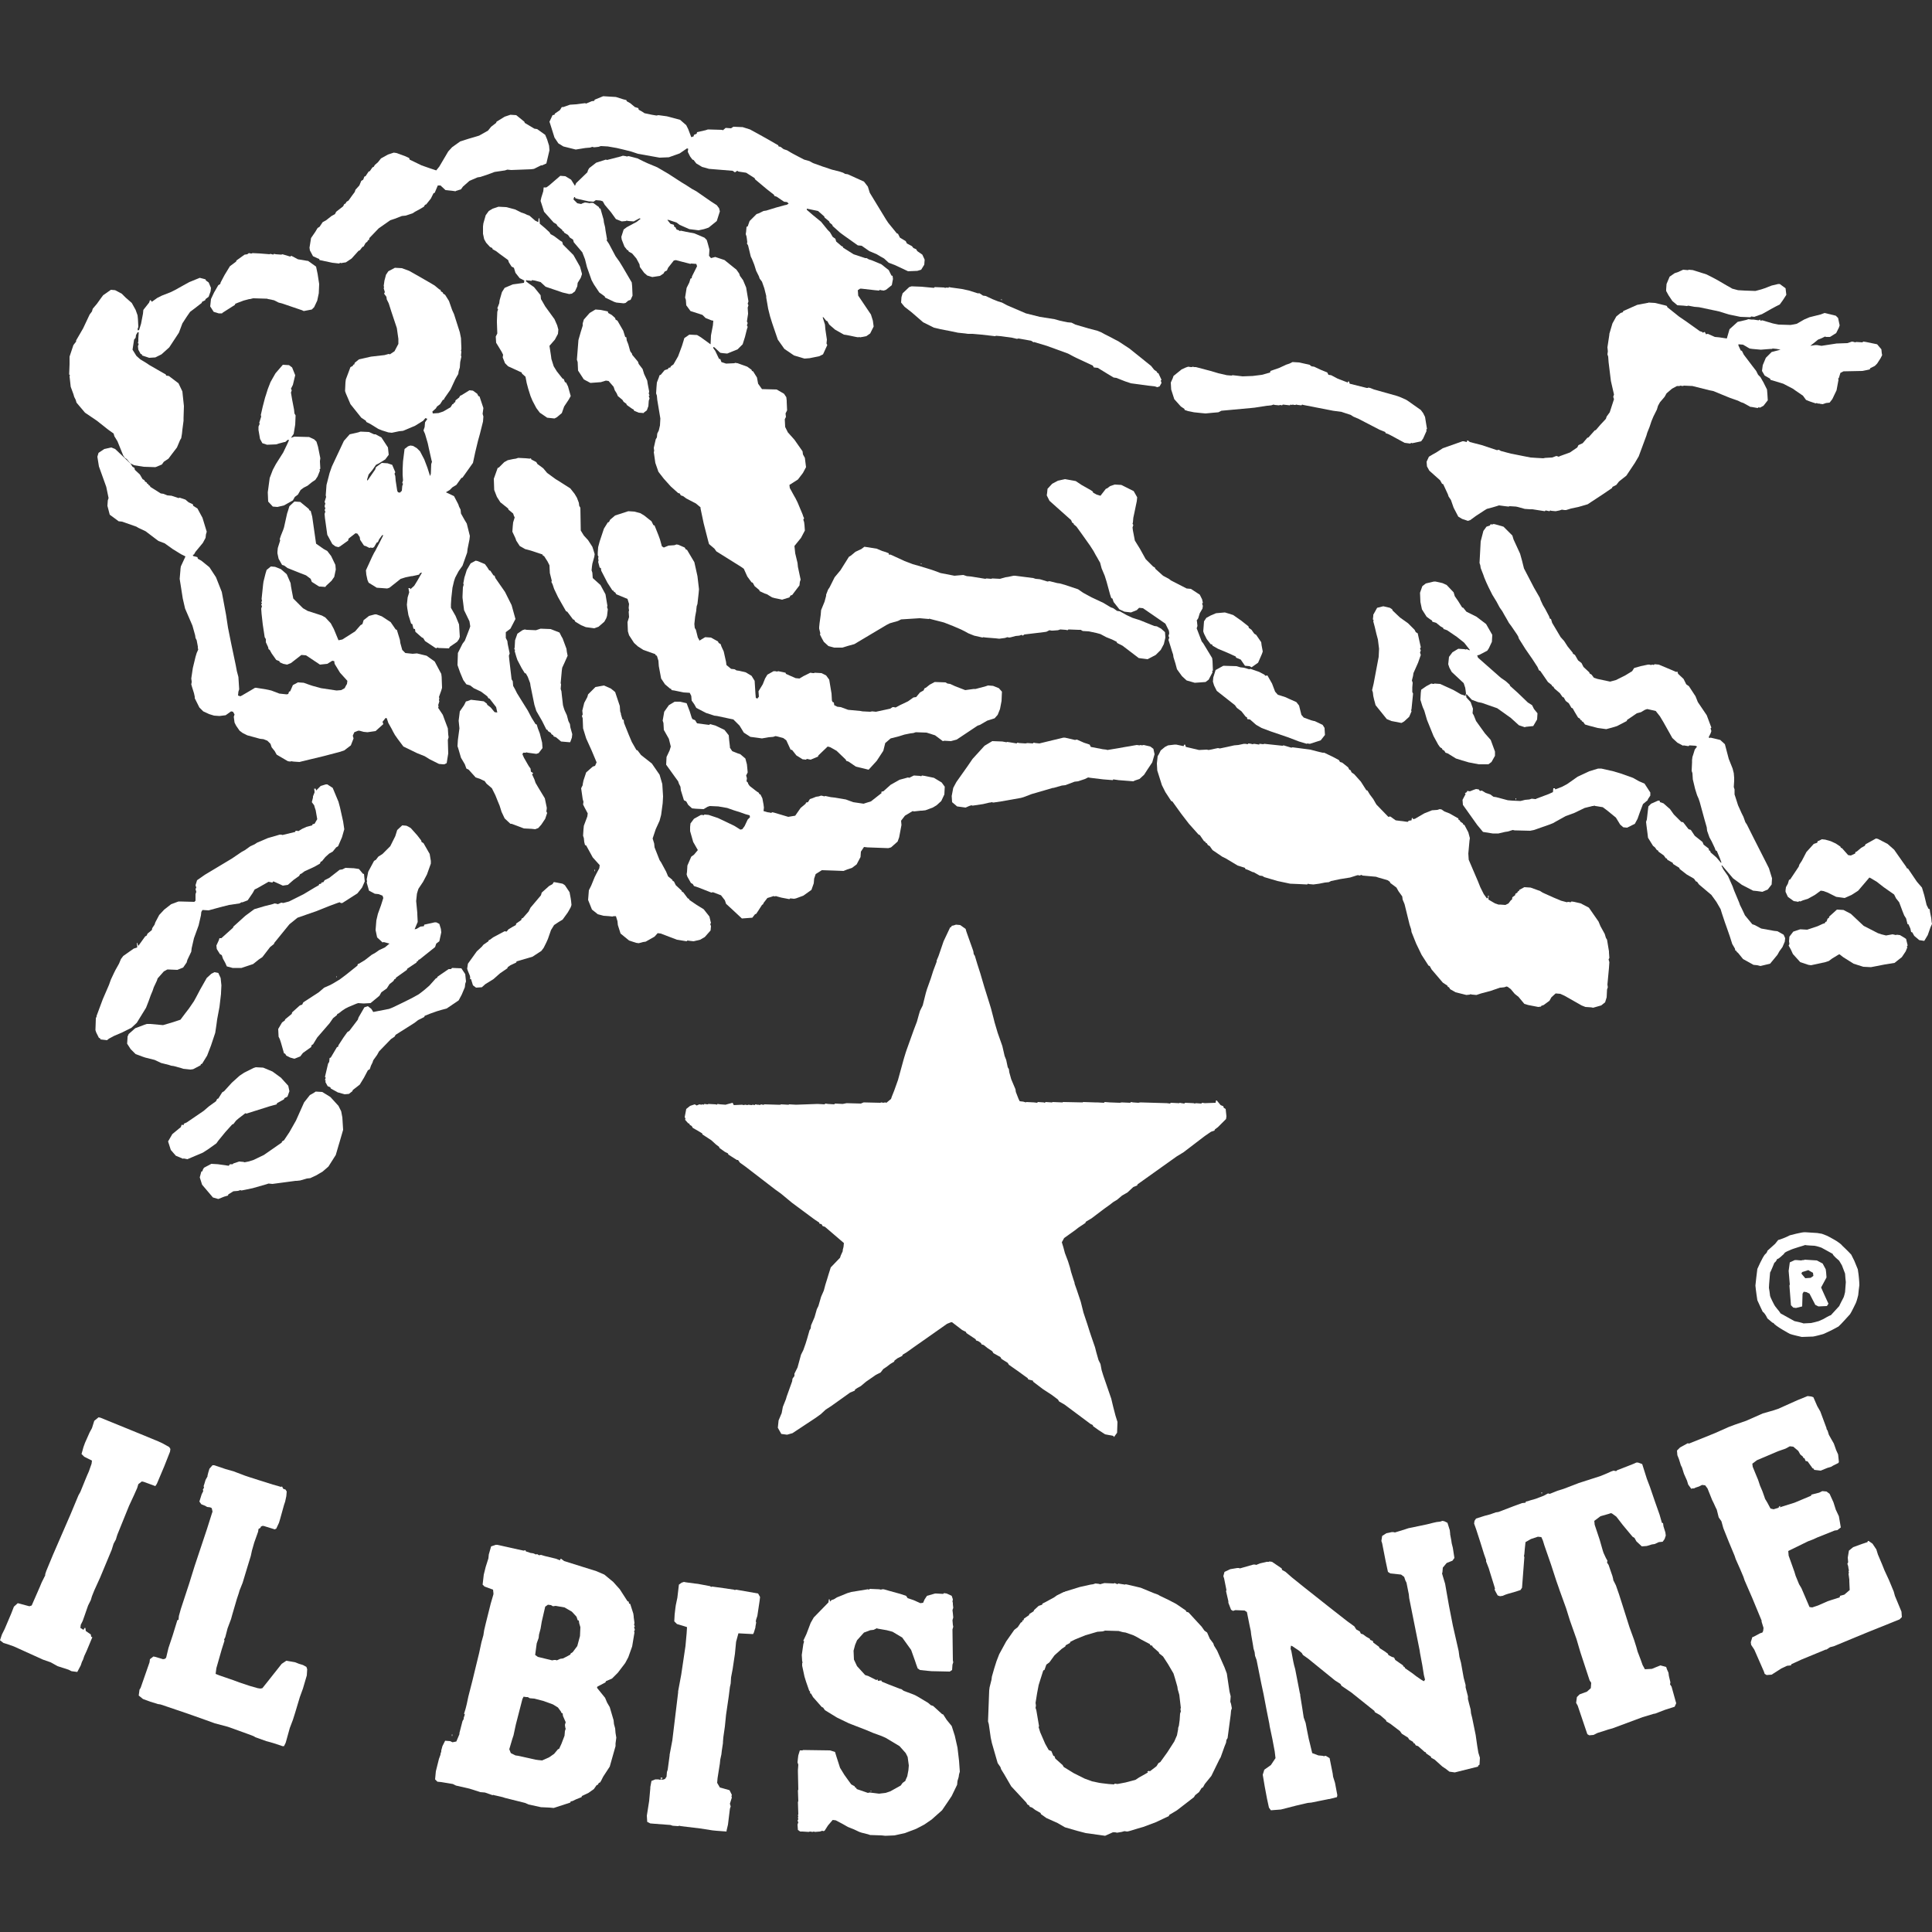 <?xml version="1.0" encoding="utf-8"?>
<!-- Generator: Adobe Illustrator 25.4.1, SVG Export Plug-In . SVG Version: 6.00 Build 0)  -->
<svg version="1.1" id="レイヤー_1" xmlns="http://www.w3.org/2000/svg" xmlns:xlink="http://www.w3.org/1999/xlink" x="0px"
	 y="0px" viewBox="0 0 500 500" style="enable-background:new 0 0 500 500;" xml:space="preserve">
<rect x="0" y="0" width="500" height="500" fill="#333333" stroke="none"/>
<style type="text/css">
	.st0{fill:#FFFFFF;}
</style>
<g>
	<path class="st0" d="M88.8,68l0.7-0.1l1.5-1l1.8-2l0.3-0.1l0.7-0.9l0.3-0.1l0.5-0.9l0.5-0.4l0.1-0.3l0.3-0.1l0.1-0.5l2.4-2.5
		L101,57l1.2-0.4l1.8-0.7l1-0.1l0.6-0.2l1.2-0.4l0.6-0.4l1.3-0.7l1-0.6l0.3-0.5l0.3-0.1l1.2-1.5l0.7-1.4l0.3-0.1l0.8-1.9L114,48
		l1.3,1.2l1.9,0.2l0.7,0.1l0.1-0.1l1.3-0.4l0.5-0.7l1.7-1.5l2.1-0.9l0.7-0.1l0.6-0.2l1.2-0.4l1.9-0.7l2.7-0.4l0.6-0.2l1,0.1l5.2-0.2
		l0.7-0.1l1.8-0.9h0.3l1.1-0.5l0.8-3.4l-0.1-1.2l-0.5-1.6l-0.5-1.2l-2.1-1.5l-0.7-0.1l-2.5-1.5l-0.1-0.3l-2.1-1.7l-1.5-0.1l-0.6,0.2
		l-0.9,0.3l-2.1,1.3l-0.1,0.3l-1.3,1l-0.8,1l-2.3,1.3l-2.7,0.8l-2.2,0.7l-2.1,1.5l-1,1.1l-2.3,3.9l-0.8,1l-1.8-0.6l-2-0.7l-3.1-1.5
		l-0.1-0.4l-1.1-0.5l-2.2-0.8l-0.7-0.1l-0.6,0.2l-0.9,0.3L98.6,41l-0.8,1L97,42.7l-0.3,0.5l-0.3,0.1l-0.7,1l-0.3,0.1l-0.8,1.2
		l-0.3,0.1l-0.3,0.8l-0.5,0.3l-0.5,1.2L92,49.1l-0.2,0.6l-0.6,0.8l-1,1.4l-0.5,0.3l-0.3,0.5l-0.3,0.1l-0.3,0.6L87,54.8l-0.3,0.6
		l-0.9,0.5L84.4,57l-0.9,0.5l-0.8,1.2l-0.5,0.3l-0.6,1l-1.1,1.6l-0.4,2.5l0.1,0.7l0.8,1.5l1.3,0.6l0.3,0.1l0.1,0.3l3.3,0.7l0.9,0.1
		l0.9,0.1l0.2-0.2l0.3,0.1L88.8,68z"/>
	<path class="st0" d="M259.3,77.5h-0.4l0.4,0.2V77.5z"/>
	<path class="st0" d="M57.5,81l3.3-2.1l0.1-0.3l2.1-0.8l1.5-0.4h0.2l0.8-0.2h0.2l3.4,0.1l0.3,0.1l1.5,0.3l1.2,0.6l1.1,0.3l4.4,1.5
		l0.6,0.2l0.4,0.2l2.1-0.4l0.6-0.6l0.8-1.7l0.4-1.9l0.1-2.4l-0.4-2.6l-0.4-1.9l-2.1-1.5h-0.2l-2.4-0.4l-1.7-0.9l-0.3,0.2l-1-0.3
		l-1-0.3l-0.3,0.1l-1.4-0.1l-0.5-0.1l-0.2,0.2l-0.3-0.1l-0.5-0.1l-0.1,0.1l-2.5-0.2l-2-0.1l-0.1,0.1h-0.3l-0.5-0.1L64,65.8l-0.7,0.1
		l-2.1,1.5l-0.1,0.3l-1.6,1.2l-1.4,2.3l-1,1.9l-0.1,0.4l-0.5,0.3l-1.1,1.9l-0.8,1.7l-0.2,1.9l0.9,1.4l1.3,0.4H57.5z"/>
	<path class="st0" d="M455.4,81.5l0.6-0.2l2.3-1.3l1.3-0.7l1-0.5l0.8-1.1l0.9-1.4l-0.2-1.7l-1.5-1.1h-0.4l-1.7,0.4l-1.8,0.7
		l-0.9,0.3l-1.5,0.4l-2.8-0.1l-1.7-0.1l-1.5-0.4l-0.5-0.3l-0.9-0.5l-2.4-1.4l-1.5-0.8l-1.4-0.7l-3.5-1.1l-1.1-0.1l-0.1,0.1h-0.2
		l-1.1-0.1l-1.3,0.6l-0.9,0.3l-1.3,0.9l-0.8,1.9l-0.1,1.4v0.4l0.6,1.1l1,1.5l1.3,1.1l1.6,0.1l0.9,0.1l0.3-0.1l1.6,0.3l1.2,0.1
		l5.2,1.1l1.6,0.5l1,0.3l2.9,0.6l2.6,0.1l0.2-0.2L454,82L455.4,81.5z"/>
	<path class="st0" d="M184,89.8l-0.1-0.4h0.3L184,89.8z"/>
	<path class="st0" d="M460.8,91.1v-0.2l0.6,0.1L460.8,91.1z"/>
	<path class="st0" d="M212,92.2l1-0.5l1.1-2.4l-0.2-0.4l0.1-1l-0.4-2.7l-0.1-1.2l-0.6-1.9h0.2l0.7,0.9l0.3,0.1l0.5,0.9l1.5,1.3
		l2.3,1.3l0.7,0.1l2.4,0.5l0.7,0.1l0.1-0.1l0.3,0.1l1.6-0.3l1-0.7l0.9-1.8l-0.2-1.5l-0.5-1.6l-3.3-4.9l-0.1-1.4l0.6-0.4h0.3l3.5,0.4
		l1.1,0.1l0.2-0.2l0.3,0.1l0.7,0.1l0.6-0.2l1.5-1.2l0.3-1.6l-0.1-0.8l-0.3-0.1l-0.7-1.4l-0.9-0.7l-1-0.8l-2.4-1l-0.9-0.3l-0.5-0.3
		h-0.4l-3-1l-2.7-1.7l-0.1-0.3l-0.3-0.1l-1.4-1.2l-0.2-0.7l-0.7-0.5l-0.7-1.2l-0.6-0.6l-1.7-2.1l-2.2-1.8l-1.5-1.3v-0.3l0.5,0.1
		l2.4,0.5l1.6,1.4l0.1,0.3l1.2,1l0.1,0.3l0.7,0.6l0.1,0.3l1.9,1.7l0.8,0.6l3.8,2.7l1,0.1l2,1.4l1.9,0.8l1,0.6l0.9,0.5L230,68
		l1.6,0.6l3.4,1.6l2.4-0.1l1-0.3l0.8-1.3l0.1-1.3l-0.6-1.3l-1.3-0.9l-0.3-0.5l-0.7-0.3l-0.4-0.5l-1.3-0.7l-0.3-0.6l-1.5-0.9l-0.5-1
		l-0.3-0.1l-2.2-2.7l-0.6-0.9l-4.2-6.9l-0.5-1.6l-1-1.3l-4.2-1.9l-0.7-0.1l-0.5-0.3l-0.9-0.3l-2-0.5l-1.5-0.5l-0.9-0.3l-2.5-0.9
		l-0.9-0.5l-1.4-0.4l-2.5-1.3l-0.9-0.5l-1-0.6l-0.9-0.3L202,38l-0.5-0.1l-0.1-0.3l-1.9-1.1l-2.3-1.3l-3.1-1.7l-1.9-0.6l-2.4-0.1
		l-0.6,0.4l-1.4-0.1l-0.7,0.6l-0.3-0.1l-3.6-0.1l-0.6,0.2l-2.2,0.5l-0.1,0.4l-0.7,0.3l-0.1,0.4l-0.6,0.2l-0.8-2.1l-0.5-1L176,31
		l-3.4-0.9l-2.2-0.3l-0.5,0.1l-1.2-0.2l-1.9-0.4l-0.6-0.4l-0.9-0.5l-0.1-0.4l-0.9-0.3l-1.2-1l-0.9-0.5l-0.1-0.3l-0.8-0.2l-1.9-0.6
		l-3.3-0.2l-2.2,0.9l-0.1,0.3l-0.7,0.1l-1.4,0.6l-0.3-0.1l-2.4,0.3l-1.5,0.1l-1.7,0.6h-0.4l-0.5,0.8l-1.3,0.9l-0.1,0.3l-0.5,0.1
		l-0.8,1.7l0.2,0.6l1.1,3.5l1,1.5l1.3,0.8l3.2,0.8l2.5-0.4l1.2-0.1l0.6-0.2l0.3,0.1h0.4l0.9-0.1l0.6-0.2l1.8,0.1l2.3,0.4l1.7,0.4
		l2,0.5l0.6,0.2l0.6,0.2l0.6,0.2l5.6,1l2.4-0.1l2.8-1l1.9-1.3l0.3,0.1l-0.1,0.8l0.6,1.2l0.6,0.8l0.3,0.1l0.7,0.9l1.5,0.9l1.8,0.5
		l6.1,0.5l0.6,0.4l0.6-0.4l0.3,0.2l2,0.3l2.2,1.4l0.1,0.3l3.1,2.6l1.8,1.4l0.1,0.3l0.6,0.2l1.9,1.3l0.8,0.1l0.4,0.4l-0.5,0.3
		l-0.5,0.1l-2.2,0.6l-2.6,0.8l-0.7,0.1l-1.2,0.6l-0.6,0.2l-1.8,1.8l-0.5,1.4l-0.3,0.1l-0.1,1.2l-0.1,0.7l0.2,0.6l0.1,0.7l0.1,0.8
		l-0.1,0.3l0.3,0.5l0.7,2.9l0.3,0.6l0.6,1.5l0.5,1.6l0.7,1.4l0.2,0.6l0.6,0.8l0.6,1.7l0.5,2v0.4l0.5,2.9l0.5,2l0.5,1.6l0.3,0.9
		l1.2,3.5l1.7,2.4l2.5,1.7l2.7,0.8l1.3-0.1L212,92.2z"/>
	<path class="st0" d="M299.5,100.2l0.6-0.2l0.5-0.9l-0.2-0.6l0.2-0.2l-0.8-1.7l-0.3-0.1l-0.1-0.3l-0.7-0.5l-0.8-1l-5.6-4.5l-2.9-1.9
		l-0.6-0.3l-1.7-0.9l-1.2-0.6L285,86l-1-0.4l-2.3-0.6l-3.4-1l-1-0.5l-1.1-0.1l-1.9-0.4l-1.4-0.4l-3.8-0.6l-3.6-0.9l-3.5-1.5
		l-1.4-0.6l-1.3-0.7l-1-0.3l-1.5-0.6l-1.7-0.8l-0.7-0.1l-0.9-0.6H253l-2.2-0.7l-1.8-0.4l-0.7-0.1l-2.2-0.3l-0.5-0.1l-0.2,0.2
		l-0.3-0.1l-0.5,0.1l-0.3-0.1l-2.4-0.1l-0.2,0.2l-3.2-0.3l-2.6-0.1l-0.6,0.2l-1.7,1.6l-0.3,1l-0.1,1.4l0.9,1.1l1.8,1.4l3,2.6
		l2.8,1.4l1.7,0.4l2.6,0.5l1.9,0.4l1.9,0.2l0.7,0.1h0.6h0.6l2.3,0.2l3.5,0.4l0.3-0.1l1.2,0.1l2.9,0.4l1.3,0.3l0.4-0.1l3.3,0.6
		l0.6,0.4l0.1-0.1l0.3,0.1l3,0.9l5.5,2l1.3,0.7l0.8,0.4l4.3,2l0.3,0.5l1,0.1l2.6,1.6l1,0.6l0.5,0.3l0.7,0.1l2.3,0.9l1.5,0.5l2.2,0.3
		l2.2,0.3l1.8,0.2L299.5,100.2z"/>
	<path class="st0" d="M166.6,106.8l0.8-0.6l0.4-1.1l0.1-1.4l0.2-0.6l-0.2-0.6l0.2-0.2l-0.2-0.4l0.1-0.6l-0.4-2.1l-0.1-0.7l-0.8-1.7
		l-0.4-1.3l-1-1.3l-0.2-0.6l-1.5-1.8v-0.2l-0.5-0.7l-0.5-1.8l-0.4-1l-0.1-0.8l-0.3-0.1l-0.5-1.6l-1.5-2.6l-0.5-0.3l-0.1-0.4
		l-0.9-0.8l-0.9-0.5l-0.1-0.4l-1.9-0.4l-1.3-0.1l-1.5,0.9l-1.5,1.7l-0.3,1V84v0.3l-0.5,1.6l-0.6,2.1l-0.4,5.1l0.2,0.6l0.1,2.2
		l1.5,2.3l1.7,0.9l2.7-0.2l1.3-0.4l0.7,0.1l1.3,1.5l0.3,0.9l0.5,0.8l0.3,0.7l1.2,1l0.3,0.5l0.7,0.5l0.1,0.3l1.4,1l0.4,0.2l0.1,0.3
		l1.2,0.5l1.3,0.1L166.6,106.8z"/>
	<path class="st0" d="M111.6,107.5l-0.3-0.2l0.1-0.3l0.3,0.1L111.6,107.5z"/>
	<path class="st0" d="M144.1,108l1.3-1.1l0.6-1.7l1.2-1.8l0.5-0.9L147,100l-0.5-1l-0.3-0.1l-0.3-0.8l-0.3-0.1l-1.5-1.9l-0.8-1.3
		l-0.6-1.9l-0.1-0.8l-0.4-2.6l1.4-1.6l0.8-1.5l0.1-1.1l-0.3-1.1l-0.7-1.6l-2.4-3.3l-0.8-1.4l-0.3-0.5l-0.1-1l-1.7-2.1l-1.3-0.9
		l-0.8-0.6l0.1-0.3l0.4,0.1h0.4l0.5,0.1l0.2-0.2l0.7,0.1l1.5,0.4l1.3,1.2l4.4,1.5l1.7,0.4l0.7-0.1l0.8-0.6l0.6-1.3l0.1-0.9l0.8-1.3
		l0.3-0.9v-0.2l-0.5-1.8l-1.7-3l-2.7-2.7l-0.2-0.7l-0.5-0.3l-1.6-1.2l-0.9-0.5l-0.3-0.5L141,59l-1.3-1.1l-0.1-1.4h-0.2l-0.1,1
		l-0.8-0.4l-1.5-1.3l-0.6-0.2l-0.6-0.3l-0.9-0.3l-1.6-0.8l-2.3-0.6l-2-0.1l-0.6,0.2l-0.9,0.3l-1,0.6l-0.8,1.1l-0.6,2.1l-0.1,0.8v1.9
		l0.3,1.4l0.5,0.9l1,1.1l0.6,0.3l0.1,0.3l0.9,0.5l0.9,0.7l2.2,1.6l0.2,0.6l0.7,1.1l0.6,0.3l0.4,1.3l1.1,1.4l1.2,0.6l-0.1,0.6
		l-0.7,0.1l-2.2,0.3l-2.1,0.9l-0.7,1.1l-0.6,2.1l-0.1,0.8l-0.5,1.3l0.2,0.2l-0.2,0.7l-0.1,2.3v0.4l0.1,2.9l-0.4,0.8l0.1,1.6l1.4,2.3
		l0.4,0.8l-0.1,0.7l0.6,1.5l0.8,0.8l3.5,1.6l0.1,0.3l0.9,0.8l0.3,1.6l0.4,1.5l0.6,1.9l0.5,1.2l1,1.9l0.9,1.2l1.9,1.3l1.9,0.2
		L144.1,108z"/>
	<path class="st0" d="M367.8,114.2l0.5-0.7l0.9-2l-0.1-0.3l0.2-0.2l-0.5-3.1l-0.5-1l-0.6-0.8l-3.4-2.4l-0.5-0.3l-1.6-0.7l-0.9-0.3
		l-5.7-1.6l-1-0.4l-0.5-0.1l-0.1,0.1h-0.3l-4.4-1.1l-0.2-0.6h-0.2l-0.1,0.3l-2.6-1l-1.7-0.9l-0.7-0.1l-0.3-0.6l-1.7-0.7l-1.7-0.8
		l-0.7-0.1l-0.5-0.4l-2.7-0.6l-1.7-0.1l-0.8,0.4l-0.9,0.3l-1.7,0.8l-2.3,0.8l-0.1,0.4l-2.1,0.6l-2.4,0.3l-2.6,0.1l-2.6-0.3l-0.3,0.1
		l-1.2-0.1l-2.2-0.5l-2-0.6l-3.8-1h-0.4l-0.5-0.1l-0.1,0.1h-0.3l-0.7-0.1l-0.6,0.2l-1.1,0.5l-2.1,1.7l-0.2,0.6L303,99l0.1,1.8
		l0.8,2.5l1.7,1.9l0.9,0.6l0.1,0.3l0.9,0.3l1.5,0.3l1.9,0.2l1.1,0.1l2.1-0.2l1.2-0.1l0.8-0.4l7.6-0.7l1-0.1l3.2-0.5h0.2l0.9-0.1
		l0.6-0.2l0.3,0.1l1.1,0.1l0.3-0.1l0.5,0.1l0.2-0.2l0.9,0.1l0.9,0.1l0.2-0.2l0.3,0.1l0.3-0.1l0.3,0.1h0.4l0.1-0.1l0.5,0.1l0.9,0.1
		l0.2-0.2l0.3,0.1l7.7,1.5l2.2,0.3l0.3,0.1l1.5,0.5l0.6,0.2l0.6,0.4l1.4,0.6l5.4,2.8l1.5,0.6l0.1,0.3l0.6,0.2l0.8,0.4l3.5,1.9
		l1.5,0.2l0.2-0.2l0.3,0.1L367.8,114.2z"/>
	<path class="st0" d="M40.5,120.8l1.4-0.6l0.5-0.7l1.2-0.8l0.9-1.2l1.3-1.7l0.8-1.9l0.3-0.5l0.2-1.2l0.1-1l0.3-2.3v-0.4v-0.3
		l0.1-3.1l-0.3-2.8l-0.1-1l-1-2.1l-2.5-1.9l-0.7-0.1l-0.1-0.3l-0.9-0.5l-3.3-1.9l-0.9-0.6L36.3,93l-1-0.9l-1-1.6l0.4-2.6l0.4-0.5
		l0.1-0.7l0.4-0.7h0.3l-0.1,1.6V88v0.3l-0.1,0.5l0.2,0.2l-0.2,0.6l0.1,0.9l0.6,1.1l0.3,0.1l0.1,0.3l0.6,0.2l1.2,0.4l1.6-0.1l1.6-0.8
		l2-1.8l2.5-3.8l0.9-2.4l1.1-1.7l0.9-1.3l1.2-0.9l1.8-1.4l0.1-0.3l0.8-0.4l0.1-0.3l0.8-0.6l0.5-1.4l0.1-0.9L54,73.1l-0.7-0.5
		l-0.1-0.3l-1.5-0.4l-2.7,1.1l-1.1,0.6L45.4,75l-1.2,0.6l-2.3,0.9l-1.2,0.6l-1.4,1l-0.3-0.4h-0.2l-0.2,0.6l-1.5,1.9l-0.1,1l-0.5,2.6
		L36,85.4l-0.3,0.1l-0.1-0.3l0.2-0.6l-0.1-2l-0.1-1l-0.5-1.4l-1-1.8L32.5,77l-1-1l-1.7-0.9l-1.1-0.1l-2,1.4l-0.6,0.8l-1,1.4
		l-1.1,1.3l-0.2,0.7l-0.6,0.8l-1.7,3.6l-1.8,3.1v0.3l-0.7,0.9l-1,3L18,94.3l-0.1,2.6l0.2,0.2L18,97.4l0.3,2.7L19,102l0.2,0.7
		l0.4,0.8l0.2,0.7l2.2,2.6l3.1,2.1l2.9,2.3l1.4,1l0.2,0.7l0.8,1.3l1.5,3.7l0.4,0.6l0.5,0.3l0.9,1.1l1,0.5l2.5,0.4l3,0.1L40.5,120.8z
		"/>
	<path class="st0" d="M73.5,130.8l2.3-1.3l0.5-0.9l0.8-0.6l0.7-1.2l0.8-0.6l1-0.5l1.1-0.9l0.9-0.6l0.6-0.9l0.6-1.5l-0.1-0.3l0.2-0.2
		l-0.1-1.8v-0.2l0.1-0.7l-0.6-3l-0.4-1.3l-0.6-0.6l-1.3-0.6l-3.8-0.1l-0.9,0.3l0.7-1l0.4-2.4l0.1-2.4l-0.3-0.5l-0.1-1l-0.5-2.6
		l-0.3-1.8l0.2-0.6l-0.2-0.4l0.5-1l0.6-2.5l-0.8-2l-0.8-0.6l-1.6-0.1l-1.9,2.2l-0.8,1.4l-0.5,0.9l-0.7,1.8l-0.5,1.6l-0.2,0.6
		l-0.6,2.3l-0.5,2.2l0.1,0.4l-0.5,1.6l0.1,0.3l-0.3,0.7v0.3v0.6l0.4,2.3l0.6,1.1l1.2,0.4l2.4-0.1l0.6-0.2l1.5-0.4h0.2l0.7-0.6
		l0.3,0.1l-0.4,0.9l-1.1,2.3l-1.9,3l-0.8,1.5l-0.8,2.1l-0.5,3.7l0.1,2.4l1.2,1.3l1.2,0.1L73.5,130.8z"/>
	<path class="st0" d="M380.5,134.6l1.5-1.1l2.3-1.5l0.5-0.3l1.5-0.4l1-0.3l0.6-0.2l1.6,0.2l0.9,0.1l0.3-0.1l1.6,0.1l0.5,0.1l1.8,0.5
		l1.4,0.1h0.6l3.2,0.5l0.2-0.2l0.5,0.1l0.5,0.1l0.2-0.2l0.3,0.1l1.1,0.1l1-0.2l0.6-0.2l0.7,0.1h0.4l1.3-0.4l1.9-0.4l2.4-0.7l0.9-0.6
		l2.9-1.9l2.5-1.7l0.1-0.3l1-0.5l0.7-0.9l1.9-1.5l2.2-3.3l1-1.7l2-5.4l0.2-0.7l0.6-1.5l0.5-1.5l0.5-1.2l0.9-1.8l0.3-1l0.5-0.9
		l1.2-1.4l0.5-0.9l1.4-1.2l1.3-0.7h0.3h0.4l0.1-0.1l0.7,0.1l0.3-0.1l2.2,0.1l4.4,1.1l1,0.2l3.4,1.4l1,0.4l2,0.7l0.8,0.4l0.6,0.2
		l1.8,1h0.2l1.7,0.3l0.2-0.2l0.4,0.1l0.9-0.5l1.1-1.4l-0.1-1.6l-0.1-1.2l-0.9-1.8l-0.8-1.4L455,97l-0.5-1l-1-1.3l-2.2-2.9l-0.5-1
		l-0.3-0.1l-0.6-1.3v-0.3l1.2,0.1l1.7,1l0.7,0.1l2.2,0.2l2.5-0.2h0.3l0.3-0.1l1,0.1l1,0.2l-2.3,0.6l-1.5,1.5l-0.8,1.9l-0.2,1.5
		l0.7,1.2l1.4,0.8l0.1,0.3l3.3,1l2.5,1.3l0.7,0.5l1.9,1.3l0.8,1.1l1,0.4l1.5,0.5l0.3-0.1l0.4,0.2l0.1-0.1l0.3,0.1l0.7,0.1l0.9-0.3
		l0.9-0.1l0.7-0.9l1.1-2.3l0.5-2.7l-0.1-0.3l0.2-0.2l0.4-1.3l0.8-0.4l4.9-0.1l1.9-0.4l0.1-0.3l1.2-0.6l0.6-0.6l0.9-1.4l0.4-0.8
		l-0.1-0.5l-0.1-1l-1.1-1.3l-2.9-0.6l-0.7-0.1l-0.2,0.2l-1.6-0.1l-0.3,0.1l-0.3-0.1l-0.5-0.1l-1.2,0.4l-2.8,0.1l-3.9,0.6l-1.2-0.2
		h-0.4l-1.3,0.2l0.9-0.7l1.1-0.9l1-0.4l0.8-0.4l0.3,0.1h0.6h0.4l1.6-1l0.7-1.4l0.2-0.6l-0.4-1.9l-0.6-0.6l-2.9-0.7l-1.1,0.4
		l-2.8,0.7l-1.4,0.6l-1.9,1.1l-1.6,0.3l-3.2-0.1l-1.4-0.3l-2.7-0.8l-0.5,0.1l-0.1-0.3l-0.4,0.2l-1.3-0.2h-0.6l-0.7-0.1l-0.6,0.2
		l-2.2,0.5l-2.1,1.9l-0.7,2.4l-2-0.3l-1.1-0.1l-1.8-0.8l-0.5,0.1l-0.3-0.6l-0.5,0.2l-0.2-0.2l-0.6-0.2l-3.5-2.5l-1.9-1.3l-3-2.4
		l-0.1-0.3l-0.6-0.2l-2.5-0.6l-1.7-0.1l-0.1,0.1h-0.2l-2.6,0.5l-3.6,1.6l-0.1,0.3l-0.6,0.2l-1.1,0.9l-1,1.8l-0.8,2.7v0.2l-0.5,3.3
		l0.1,0.9v0.2l-0.1,0.7l0.2,0.6l0.1,1.4l0.6,4.9l0.8,3.5l-0.2,0.6l0.2,0.6l-1.1,3.4l-0.8,1.1l-0.2,0.6l-1.4,1.5l-1.2,1.4l-0.3,0.1
		l-1.6,1.8l-0.3,0.1l-1.2,1.4l-1.1,0.5l-0.3,0.6l-1.9,1.3l-2.5,0.9l-0.4,0.2l-0.6-0.2l-1.1,0.4l-1.8,0.1l-0.5,0.1l-1.8-0.1l-1.5-0.1
		l-5.1-1l-2.6-0.7l-0.5-0.3l-0.5,0.1l-0.3-0.1l-0.9-0.3l-2.7-0.9l-3.1-0.8l-0.5-0.4h-0.2l-0.1,0.4l-0.8-0.2h-0.3l-5.1,1.8l-1.7,1.1
		l-0.9,0.5l-1,0.6l-0.6,1.3l0.1,1.2l0.6,1.1l2.8,2.5l0.5,0.9l0.3,0.1l1.2,2.6l0.2,0.6l0.6,0.9l0.7,2l1.2,2.3l1,0.6l1.5,0.5
		L380.5,134.6z"/>
	<path class="st0" d="M101.1,135.6h-0.2l0.1-0.9l0.3-1.8l0.5-0.4l0.6-1l0.3,0.1l-0.1,1.2l-1.3,2.5L101.1,135.6z"/>
	<path class="st0" d="M238.5,145.8h-0.2l0.1,0.3L238.5,145.8z"/>
	<path class="st0" d="M109.7,147.3h-0.3l0.1-0.8l0.1-0.7l0.2-0.6l-0.1-1.4v-0.2l-0.2-1l-0.5-1.4l0.2-1.9l0.2-0.7l0.5-2.5l0.6-2.8
		l0.1-1.3l0.2-0.6l-0.2-0.4l0.2-0.4l-0.1-0.7l0.2-1.7l-0.1-0.3l0.2-0.4l-0.2-0.6l0.3-1.4l0.3,0.1l0.2,0.6l1.1,1.4l0.8,0.1l-1.1,2.1
		l-0.6,1.5l-0.5,2.1l-0.7,4.1l0.1,1.1l0.3,1.8l0.1,0.7l0.1,1l-0.2,0.6l-0.1,1.2l-0.3,1.2L109.7,147.3z"/>
	<path class="st0" d="M84.4,151.6l1.4-1.3l0.7-1l0.4-1.9l-0.1-1.2l-1.1-2.3l-1-1.3l-0.9-0.5l-2-1.4l-1-7l-0.4-1.5l-0.3-0.1l-0.2-0.4
		l-2.2-1.8l-1.5-0.1l-1.3,1.2l-0.4,1.3l-0.2,0.6l-0.8,3.6l-0.2,0.6l-0.6,1.5l-0.3,0.9l0.1,0.4l-0.6,1.9l-0.1,1v0.4l0.3,1.4l0.9,1.6
		l0.6,0.2l0.8,0.6l2.5,1l1,0.4l1.3,0.5l1.2,0.9l0.3,0.8l1.9,1.2h0.3l1.3,0.1L84.4,151.6z"/>
	<path class="st0" d="M202.4,155.2l1.9-0.6l0.3-0.5l0.4-0.1l1.9-2.5l0.1-0.9l0.2-0.6l-0.7-3.3l-0.1-1l-0.6-2.5l-0.2-1.9l1.7-2.1
		l1-1.9l-0.1-1.4l-0.1-0.8l-0.2-0.6l0.2-0.4l-0.2-0.4l-0.2-0.6l-1.3-3.1l-0.5-1l-0.4-0.7l-1.1-2l-0.1-0.8l2.2-1.4l1.3-1.7l0.8-1.5
		l-0.3-2.4l-0.5-0.9l-0.1-0.8l-2.1-3l-1.7-1.9l-0.7-1.4l-0.1-2l0.3-0.6l-0.1-0.9l0.4-0.8l-0.1-2.2v-0.3l-0.1-0.9l-0.6-0.9l-1.9-1.1
		l-3.8-0.1l-1-1.4l-0.3-1.6l-1-1.6l-0.3-0.1l-0.1-0.3l-1.1-0.8l-2.5-0.9l-0.7-0.1l-0.1,0.1l-2.2,0.1l-1.2-0.4l-0.3-0.8l-0.3,0
		l-1-2.1l-0.5-0.7v-0.3l0.3,0.1l1.5,1.4l0.7,0.1l1.1,0.1l2.7-1.1l1.3-1.3l0.6-1.9l0.5-2l0.2-0.6l-0.2-0.4l0.2-0.6l-0.2-0.4l0.3-2
		l-0.1-1.6l0.2-0.6l-0.2-0.4l0.2-0.6l-0.6-3.6l-0.8-1.9l-0.8-1.1l-0.2-0.6l-0.7-1l-3.1-2.5l-2.4-0.8l-1.1,0.3l-0.5-0.6l0.1-1.6
		l-0.4-1.5l-0.3-1l-0.6-0.6l-2.6-1.1l-2.1-0.4l-1.4-0.3l-0.3,0.1l-0.2-0.2l-0.6-0.2l-0.3-0.6l-0.3-0.1l-0.1-0.5l-0.9-0.3l-0.8-1h0.3
		l2.1,0.7l0.8,0.6l2.5,1.1l2.4,0.3l1.4-0.3l0.6-0.2l0.6-0.2l2.1-1.7l0.8-2.5l-0.2-0.8l-0.6-0.8l-1.4-0.9l-3.9-2.7l-1.1-0.6l-1.7-1.1
		l-1-0.6l-3.4-2.2l-2.9-1.7l-2.4-1l-1.1-0.5l-1.6-0.8l-2.3-0.6l-0.5,0.1l-0.3-0.1l-0.7-0.1l-0.6,0.2l-3.5,0.9l-0.3-0.1l-2.5,0.8
		l-1.8,1.4l-0.3,0.5l-0.2,0.6l-2.9,2.8l-0.3,0.7l-1-1.6l-1.5-0.9l-1.3-0.1l-2.9,2.5l-0.7,0.5h-0.3h-0.4l-0.1,1l-0.5,1.6l-0.2,0.9
		l0.2,0.6l0.7,2.2l2.5,2.8L144,58l0.3,0.5l1.2,1l0.1,0.3l0.3,0.1l0.1,0.3l1,0.6l0.5,0.7l0.8,0.5l0.2,0.7l2.2,2.6l0.7,1.8l0.5,2
		l1.2,3.4l0.6,1.1l1.4,2.1l1.4,1l0.1,0.3l2.3,1.1l0.6,0.2l1.9,0.2l0.5-0.1l0.7-0.6l0.6-0.2l0.5-1.1l-0.1-2.4l-0.1-1l-2.4-4.1
		l-0.8-1.3l-1-1.4l-1.7-3.2l-0.6-0.9l0.1-0.3l-0.4-2.3l-0.1-0.8l-0.3-1.2l-0.1-0.8l-0.8-2.8l-0.3-0.1l-0.1-0.3l-1.5-1.1h-0.6
		l-0.3,0.1l-0.5-0.1l-0.7-0.1l-0.6,0.2l-0.4,0.2l-1-0.2l-1-1l0.2-0.6h0.2l0.1,0.3l0.7,0.2l2.7,0.6l1.3,0.1l0.6-0.4l1.2,0.1l0.6,0.2
		l0.5,0.9l1.6,1.9l1.3,1.8l1.5,0.6l1.1-0.1l0.1-0.1l0.6,0.1l1.3,0.1l1.5-0.8l0.3,0.1l-1,0.8l-2.6,1.4l-0.8,0.6l-0.6,1.9l0.1,0.7
		l0.7,1.8l0.7,0.9l0.3,0.1l0.1,0.3l0.9,0.5l1.1,1.3l0.8,1.5l0.1,0.7l1.1,1.5l0.8,0.7l1.3,0.4l2-0.3l0.9-0.6l0.3-0.5l0.6-0.3l0.3-0.7
		l1.5-1.9h0.2l0.3-0.1l0.3,0.1l3.5,0.9l0.1-0.1l1.4,0.1l0.2,0.6l-1.3,2.6l-0.1,0.5l-0.3,0.1l-0.3,1l-0.7,1.4l-0.4,2.5l0.2,0.6
		l0.1,1.4l1.1,1.5l2.5,0.8l0.6,0.2l0.8,0.8l1.5,0.6l0.5,0.1l-0.1,1.2l-0.5,2.6l-0.1,2.3l-0.3-0.2l-2.2-1.6l-1-0.6l-2-0.1l-1.3,0.9
		l-0.2,0.7l-0.4,1.3l-1,2.7l-1.2,2.1l-0.7,0.5l-0.1,0.3l-0.5,0.1l-0.1,0.3l-0.9,0.3l-1,1.2l-0.3,0.1l-0.2,0.6L170,99l-0.1,1.2
		l-0.1,1.6l0.2,0.6l0.1,1.1l0.8,4.8l-0.1,1.8l-0.3,1.3l-0.4,0.8l-0.1,1l-0.3,0.5l-0.5,2.2l0.1,0.8l-0.1,0.3l0.4,2.8l0.8,2.3l1.4,1.8
		l1.8,2l1.9,1.7l0.4,0.1l0.3,0.5l0.6,0.2l0.8,0.6l2.5,1.3l1.2,1v0.3l0.8,3.8l1.2,4.7l0.2,0.7l1.4,1.2l0.5,0.7l6.4,4l0.7,0.5l0.9,2
		l1.1,1.5l0.3,0.1l0.5,0.9l1.2,1l0.1,0.3l1.3,0.6l0.6,0.2l1.3,0.8l0.7,0.2l1.5,0.3L202.4,155.2z"/>
	<path class="st0" d="M154.9,162.2l1.5-1.3l0.5-0.9l0.2-0.6l0.2-1.7l-0.2-0.6l0.1-0.3l-0.5-3l-1.3-2.4l-2-1.8l-0.1-1.4l-0.2-0.6
		l0.1-1l0.1-0.7l0.5-1.8l0.1-0.7l-0.4-1.3l-0.2-0.6l-1.1-1.7l-1.1-1.2l-0.8-1.3l-0.1-5.9l-0.3-0.5l-0.1-0.8l-0.5-1.3l-0.6-1
		l-1.1-1.4l-3.3-2.1l-0.5-0.3l-2.2-1.6l-1-1.2l-1.5-1.1l-0.3-0.5l-1.3-0.7l-0.1-0.3l-0.3,0.1l-1-0.1l-2-0.1l-0.6,0.2l-0.7,0.1
		l-1.4,0.3l-0.9,0.5l-1.4,1.4l-0.3,0.1l-1,2.8l0.1,2.9l0.7,1.8l0.9,1.4l2,1.6l0.1,0.3l1.2,1l0.2,0.6l0.2,0.4l-0.4,1.3l-0.1,1
		l-0.1,1.4l0.8,1.7l0.2,0.6l0.9,1.4l1.4,0.8l1.5,0.4l3,1l0.1,0.3l0.3,0.1l0.9,1.4l0.5,1l0.1,2l0.5,2l-0.1,0.3l0.3,0.6l0.2,0.6
		l0.2,0.6l1,2.1l0.9,1.6l1.2,2.1l0.3,0.1l1.5,2l0.3,0.1l0.3,0.5l1.5,0.9l1.2,0.5l2.2,0.3L154.9,162.2z"/>
	<path class="st0" d="M116.4,167.4l1.9-1.3l0.5-0.7l0.2-0.6l-0.2-3.2l-0.9-2.2l-1.2-2.1v-0.6v-0.3l0.1-1.6l0.3-2.7l0.4-1.7l0.3-0.9
		l0.9-1.7l1-1.4l1.2-3.4l0.1-0.9l0.5-2.5l0.1-0.9l-0.8-3.2l-0.6-1l-0.9-1.6l-0.1-1l-0.4-0.8l-0.2-0.6l-1.1-2.1l-2.1-1l1-0.6l0.7-0.7
		l1-0.6l1.3-1.8l0.3-0.1l2.7-3.8l0.6-2.8l0.7-2.9l0.5-1.8l0.8-3.2l0.1-1.3l-0.2-0.7l0.2-1.5l-1-3l-0.3-0.1l-0.3-0.6l-1.1-0.8
		l-0.9-0.1l-2.1,1.3l-0.3,0.1l-0.3,0.5l-0.9,0.7l-0.1,0.5l-0.3,0.1l-0.1,0.3l-0.3,0.1l-0.5,0.8l-1.9,1.1l-0.6,0.2l-0.6,0.2L112,107
		l-0.1-0.5l0.9-0.8l0.3-0.5l0.8-0.6l0.7-1.1l0.3-0.1l0.1-0.3l1.6-2.3l1.2-2.6l0.5-0.9l0.3-0.5l0.1-0.7l0.3-1l0.1-1.4l0.3-1.4
		l-0.1-0.3l0.1-1l-0.1-0.3l0.1-0.3V90l-0.1-2.5L119,86l-1.5-4.7l-0.5-1.1l-0.8-2.3l-1-1.6l-0.5-0.3l-0.1-0.3l-0.5-0.3L114,75
		l-0.3-0.1l-1.2-1l-1-0.6l-3.3-1.9l-2.3-1.3l-1.9-0.7l-1.8-0.1l-1.7,0.9l-0.6,0.9l-0.4,1.5L99.3,74l0.1,0.3l-0.1,0.3l0.3,1l-0.2,0.4
		l0.6,0.8l0.1,0.7l0.5,1l0.7,2.2l1.4,4.2l0.4,2.8V89l-1,1.9l-1.2,0.8l-0.3-0.1l-1.1,0.3L98.6,92L96,92.3L92.9,93l-1.1,0.9l-0.1,0.4
		l-0.3,0.1l-0.1,0.3L90.7,95l-1.2,3.2l-0.1,0.8l-0.1,2.2l0.2,0.6l1.2,2.8l2.8,3.5l1.2,0.8l0.1,0.3l1,0.5l2.1,1.3l1,0.4l1.6,0.5
		l0.9,0.1l1.9-0.4l1-0.1l3.1-1.3l2.1-1.3l0.6-0.7l0.5,0.2l-0.6,0.9l-0.1,1.2l-0.3,0.9l0.4,0.9l0.7,2.4l0.3,1.4l0.7,3.1l0.1,0.3
		l-0.2,0.6l-0.1,2.5l-0.2,0.6l-0.7-2.2l-0.8-2.1l-1.1-2.1l-0.8-0.8l-1-0.6l-0.7-0.1l-0.6,0.2l-0.9,0.7l-0.4,3.2l-0.1,2v1.5l0.1,1.4
		l-0.2,0.7l0.2,0.2l-0.2,0.6l-0.1,1.2l-0.5,0.5l-0.5-0.1l-0.2-0.4l-0.4-2.6l-0.1-1.2l-0.2-0.6l0.2-0.4l-0.8-1.9l-1.2-0.4l-1.5-0.1
		l-1.5,1.1l-0.2,0.6l-2,2.9l-0.1-0.3l0.4-1.3l1-1.2l0.9-1.3l0.8-0.4l1.6-1l0.9-1.2l-0.2-1.9l-1.7-2.6l-1.5-0.8h-0.4l-1.3-0.6
		l-2.2-0.1l-0.6,0.2l-2.2,0.5l-1.5,1.7l-3.1,6.6l-0.6,1.7l-0.8,3.1l-0.2,2.7l0.1,0.4l-0.4,1.3l0.2,0.4l-0.2,0.7l0.2,0.6l-0.2,0.4
		l0.2,0.4l-0.2,0.6l0.1,1.1l0.6,4.3l1.3,2.4l0.8,0.6l0.8,0.2l0.4-0.2l2.1-1.5l0.1-0.5l1.8-1.4l0.5,0.1l0.6,0.9l0.1,0.7l1,1.5
		l0.6,0.2l0.8,0.4l0.3-0.1l0.5,0.1l0.4-0.2l0.7-1.2l0.3-0.1l0.3-0.7l0.8-1.1h0.3l-0.9,1.8l-1.2,2.3l-0.3,0.5l-0.5,1l-1.6,3.5
		l0.1,1.1l0.3,1.4l0.3,0.7l2.1,1.3l1.4,0.1l1.3,0.1l0.6-0.2l2.9-2.3l1.3-0.4l1.5-0.3h0.2l1.8-0.4l0.1-0.3l0.4-0.2h0.2l-1.2,2.1
		l-0.8,1.3l-1,0.9l-0.1-0.3h-0.4l0.2,1.1l-0.4,1.3l-0.2,1.9l0.1,0.9l0.3,1.8l0.3,0.9l0.3,1l0.1,0.3l0.3,0.1l0.3,1.2l0.4,0.1l0.1,0.7
		l1.7,1.5l0.3,0.1l0.5,0.8l2.4,1.6l0.5,0.3l0.2-0.2l0.5,0.1l2.6,0.1L116.4,167.4z"/>
	<path class="st0" d="M299.1,169.5l1.3-1.3l0.8-1.5l0.4-1.7l-0.1-1.4l-1-0.9l-1.1-0.6l-0.7-0.1l-3.7-1.5l-1.9-0.6l-1.5-0.7l-1.8-1
		l-0.7-0.1l-1-0.7l-0.6-0.2l-2-1.2l-3-1.4l-2.2-1.2l-1.3-0.9l-2.4-0.8l-0.9-0.3l-1.4-0.4l-0.7-0.1l-2-0.5l-0.5,0.1l-2-0.6l-1.1-0.1
		l-0.6-0.2l-4.7-0.6h-0.4l-1.4,0.3l-0.7,0.1l-1.4,0.4l-2-0.1l-0.3,0.1l-1.2-0.1l-0.3,0.1l-3.7-0.6l-1.1-0.1l-0.9-0.3L247,149
		l-3.6-0.7l-1.6-0.6l-0.9-0.3l-2.6-0.8l-2.1-0.6l-2.1-0.8l-1.5-0.7l-2.2-1l-0.3,0.1l-0.1-0.4l-0.7-0.3l-1-0.3l-1.4-0.6l-2.5-0.4
		l-0.7-0.1l-0.8,0.6l-1.5,0.7l-1.2,1l-0.5,0.3l-2.2,3.5l-1.5,1.8l-1.3,2.6l-0.4,0.6l-0.5,1.3v0.3l-0.4,1.5l-0.9,2.2l-0.1,1.2
		l-0.3,2.2l-0.1,1v0.4l0.3,1.2l-0.1,0.3l0.5,1l0.5,0.9l1.2,1.1l1.5,0.4h2.1l1.3-0.4l1.8-0.5l8.4-5l0.8-0.4l2.1-0.6l0.8-0.4l4.7-0.3
		h0.2l2.3,0.2l0.1-0.1l0.3,0.1l3.5,0.9l2.3,0.9l2.1,0.9l1,0.5l0.9,0.5l1.5,0.6l2.2,0.5l0.1-0.1l0.8,0.1l2.5,0.2l0.9,0.1l1.5-0.2
		l0.6-0.2l0.5,0.1l0.5-0.1l1.1-0.3l1-0.1l0.6-0.2l0.3,0.2l0.4-0.3l5-0.6l0.7-0.1l0.8-0.4l0.5,0.1h0.4l1.3-0.1l0.6-0.2l1.4,0.1
		l0.5,0.1l0.2-0.2l2.6,0.1h0.6l0.5,0.3l1.6,0.1l1.9,0.4l1.1,0.3l1.5,0.8l1.5,0.6l1.2,0.6l0.1,0.3l1.4,0.7l4.2,3.2l0.7,0.1l1.6,0.2
		L299.1,169.5z"/>
	<path class="st0" d="M325.6,171.5l1-2.3l0.2-0.6l-0.3-1.6l-0.1-0.8l-1.3-1.9l-0.5-0.3l-0.7-1l-0.7-0.5l-0.1-0.4l-1.9-1.5l-2-1.4
		l-1.2-0.4l-1-0.3l-2.3,0.2l-1.4,0.6l-1.1,0.6l-0.6,0.9l-0.2,2.6l0.2,0.6l0.7,1.4l1,1.3l0.4,0.1l0.1,0.3l1.4,0.8l2.4,1l2.2,1
		l0.1,0.3l1.2,0.5l1.1,1.6l1.2,0.1l0.5,0.3L325.6,171.5z"/>
	<path class="st0" d="M312,176.5l0.8-0.6l1-1.9l-0.1-0.3l0.2-0.2l-0.1-2.4l-0.1-0.8l-2.3-3.8L311,166l-1.3-3.4l0.2-0.6l-0.1-0.9
		v-0.2l-0.1-0.3l0.4-0.6l0.4-1.3l0.7-1.2l0.1-0.7l-0.2-0.6l0.2-0.2l-0.2-0.9l-0.6-1.2l-2.3-1.5l-1.1-0.1l-4.1-2.1l-0.5-0.4l-1.5-0.8
		l-2-1.8l-0.1-0.3l-0.5-0.3l-1.9-1.9L295,142l-1.3-2.1l-0.5-2.6l-0.1-0.8l0.2-0.6l-0.2-0.4l0.1-0.3l0.1-1.2l0.3-1.4l0.6-2.9l0.1-1
		l-0.9-1.6l-3.2-1.6l-1.7-0.1l-0.6,0.2l-0.6,0.2l-0.8,0.6l-0.3,0.1l-1.4,1.8l-1-0.3l-0.9-0.5l-0.1-0.3l-0.6-0.4l-2.3-1.3l-1.5-1
		l-2.8-0.5l-1.8,0.4l-1.5,0.8l-1.2,1.3l-0.1,1l-0.1,0.7l0.7,1.4l1.9,1.7l3.7,3.3l0.3,0.7l0.3,0.1l0.1,0.3l0.7,0.6l1.3,1.8l2.2,3.1
		l0.9,1.4l0.6,1.1l0.3,0.5l0.5,0.9l0.3,0.5l0.4,1.5l0.8,1.9l0.5,1.6l0.9,3.3l0.3,0.9l0.3,0.1l0.3,0.9l1.5,1.9l1.3,0.6l1.7,0.2
		l1.5-0.6l0.6-0.6l1,0.1l5.8,4l0.9,1.8l0.1,0.7l-0.2,0.7l0.2,0.4l-0.2,0.6l0.6,1.9l0.3,1l0.3,0.9l0.1,0.7l0.5,1.6l0.4,1.5l1.3,1.8
		l1.2,1.1l2.1,0.6l1.5-0.1L312,176.5z"/>
	<path class="st0" d="M363.4,186.7l1.3-1.2l0.6-1.4l-0.1-0.3l0.1-0.3l0.4-4l-0.2-0.4v-0.6v-0.6l0.1-1.2l-0.2-0.6l0.3-1.2l0.1-0.7
		l1.2-2.7l0.7-2l-0.2-0.6l0.2-0.6l-0.2-0.4l0.2-0.4l-0.8-3.6l-0.5-0.3l-0.3-0.6l-1.7-1.7l-2.1-1.5l-1.9-1.8l-0.1-0.3l-0.6-0.4
		l-1.7-0.4l-1.6,0.4l-1,1.8v0.3l-0.1,0.9l0.2,0.2l-0.1,0.3l0.4,1.5l0.4,1.7l0.4,1.5l0.3,2.4l-0.1,2.1l-1.3,6.9l-0.4,1.7l0.2,0.6
		l0.1,0.9l0.2,0.9l0.4,1.5l2.9,3.6l1.2,0.5l2.6,0.5L363.4,186.7z"/>
	<path class="st0" d="M147.6,192l0.4-1.1l0.1-0.9l-0.5-1.8l-0.1-0.8l-0.4-0.8l-0.4-1.5l-0.6-1.3l-0.2-0.6l-0.2-0.7l-0.3-2.6l-0.1-1
		l-0.2-0.6l0.1-1.2l-0.1-0.3l0.3-3.3l0.1-0.7l0.6-1.3l0.8-1.8l-0.2-1l-0.1-0.8l-1-2.7l-0.3-0.5l-0.5-1l-2.3-0.9l-2.6-0.1l-0.6,0.2
		l-0.6,0.2l-2.4-0.1l-0.5-0.1l-0.6,0.2l-1.3,0.9l-0.6,1.7l-0.1,1.8l-0.1,0.5l0.2,0.2l-0.1,0.3l0.4,1.4l0.3,0.9l1.1,2.1l0.8,1.3
		l0.3,0.1l0.5,0.9l0.6,1.6l0.1,0.7l1,4.9l0.5,1.6l1.5,2.6l1.1,2.2l0.3,0.1l0.1,0.3l0.8,0.5l0.1,0.3l0.5,0.3l0.1,0.3l0.6,0.2l1.3,1.1
		l2.3,0.2L147.6,192z"/>
	<path class="st0" d="M341.8,191.6l1.1-1.4l-0.1-1.6v-0.2l-0.5-0.8l-2.1-1H340l-0.7-0.2l-1.9-0.7l-0.6-0.7l-0.6-2.4l-0.7-0.9
		l-1.8-0.8l-1.1-0.5l-1.9-0.6L330,179l-0.8-2.1l-1.2-2.1l-0.5,0.1l-0.3-0.3l-1.3-0.7l-2.3-0.8l-0.3,0.1l-1.4-0.4l-0.9-0.1l-1-0.3
		l-3.4-0.1l-2,1.1l-0.6,1.9l-0.1,1.1l0.3,1l0.7,1.4l4.7,3.7l0.5,0.7l1.2,0.9l1.1,1.4l0.3,0.1l0.1,0.5l0.7,0.1l1.6,1.4l1.4,0.8
		l2.4,0.9l0.6,0.2l3.8,1.3l2.9,1.1l2,0.6l0.1-0.1l0.7,0.1L341.8,191.6z"/>
	<path class="st0" d="M385.2,197.8l0.8-0.6l0.9-1.6v-1.1l-1.1-3l-1.5-1.7l-2.3-3.2l-0.6-1.5l-0.3-0.5l0.1-1.2l-0.6-1.7l-1.1-1.2
		l-0.1-0.8h0.2l1.3,1.4l1.6,0.6l1,0.2l4,1.4l3.5,2.5l2.1,1.9l1.5,0.5l0.3-0.1l1.9-0.2l1-1.7l0.1-1.6l-0.9-1.1l-0.5-1l-1.1-0.7
		l-2.6-2.5l-2-1.8l-0.1-0.3l-1-0.9l-1.3-0.9l-5.9-5.2l-0.2-0.6l0.5-0.1l2.1-1.1l0.4-0.6l0.8-1.7l0.1-1.8l-1.6-2.8l-2.5-1.9l-2.6-1.3
		l-0.8-1l-0.3-0.1l-1-1.6l-0.9-1.3l-0.3-1l-1.8-1.9l-1.1-0.5l-1.8-0.4h-0.4L369,151l-0.9,0.7l-0.6,1.7l0.1,2.4l0.4,1.9l1.2,1.9
		l0.8,0.6l0.6,0.4l0.1,0.3l1,0.3l1.1,0.9l0.7,0.4l0.1,0.3l0.9,0.3l2.5,1.7l1.9,1.5l1.5,1.9l-0.1,0.1l-0.7-0.3l-0.3,0.1l-0.3-0.1
		l-1.6-0.1l-1.5,0.9L375,170l-0.2,1.9l0.3,0.9l0.6,1.1l3.1,2.9l0.2,0.6l0.2,0.6l0.1,0.7l0.1,0.8l-0.1,0.3v0.3l-0.6-0.2l-0.6-0.2
		l-1.9-1.1l-3.5-1.6l-1.5-0.1l-0.1,0.1h-0.2l-0.5-0.1l-1.3,0.7l-1.3,0.9l-0.1,0.8l-0.1,1.8l0.4,1.3l0.2,0.6l0.4,0.9l0.7,2.4l1.7,4.2
		l1.2,2.2l0.5,0.7l0.5,0.3l0.1,0.3l0.5,0.3l0.3,0.5l0.6,0.2l2.1,1.3l1.6,0.5l1.7,0.5l2.6,0.5L385.2,197.8z"/>
	<path class="st0" d="M115.6,197.5l0.4-2.5l-0.1-3.5l0.2-0.7l-0.1-0.7l-0.1-1.6l-0.9-2.4l-0.4-1.1l-1.2-1.8l0.1-0.4l-0.1-0.3l0.3-1
		l-0.1-0.3l0.1-0.5l-0.1-0.3l0.1-0.3l0.5-1.4l0.2-0.7l-0.1-2.8l-0.1-0.8l-1.7-3.2l-2.1-1.5l-2.5-0.6l-1.1,0.1l-1.9-0.2l-0.8-0.8
		l-0.5-1.8l-0.1-0.8l-0.8-2.6l-0.3-0.1l-1.3-1.9l-2.3-1.5l-1.4-0.5h-0.4l-1.5,0.4l-1.4,1.1l-0.3,1l-0.5,0.3l-1.4,1.6l-3.3,2.1
		l-1,0.2l-1.2-2.9l-0.8-1.5l-1.4-1.5l-0.9-0.5l-0.9-0.3l-2.8-0.9l-1.2-0.7l-2.5-2.5l-0.4-2.1l-0.2-1.1l-0.1-0.8l-1-2.3l-1.5-1.3
		l-1.5-0.6l-1.1-0.1l-1.1,0.9l-0.3,1l-0.5,2l-0.1,0.7l-0.4,3.8l0.1,0.5l-0.2,0.4l0.2,0.2l-0.2,0.4l0.2,0.4l-0.2,0.6l0.1,1.4l0.3,2.7
		l0.5,3.3l0.3,0.5v0.8l0.6,1.3l0.1,0.5l0.3,0.2l0.5,0.9l1.2,1.7l0.8,0.3l0.1,0.3l0.9,0.4l1,0.2l1-0.4l2.7-2.1l1.2,0.1l3.6,2.4
		l1.9-0.2L86,171l0.5,0.1l0.1,0.7l1.4,2.3l1.9,2.1l-0.1,0.8l-0.3,0.5l-0.3,0.6l-0.9,0.5l-1.2,0.1l-4-0.6l-2.2-0.6l-0.9-0.3l-1.4-0.5
		l-1.5-0.1l-1.3,0.7l-0.7,1.6l-0.3,0.1l-0.2,0.6l-0.4,0.1l-1.9-0.2l-2.1-0.8l-1.4-0.3l-2.5-0.4H66l-1,0.6l-2.4,1.4l-0.4,0.2
		l-0.6-0.2l0.1-1l0.2-0.6l-0.2-3.2l-0.4-1.5l-0.3-1.6l-1.2-5.7l-0.8-4l-0.5-3.3l-1.1-5.9l-1.5-3.8l-1.7-2.6l-2.1-1.7l-0.9-0.5
		l-0.1-0.4l-1.1-0.3l-0.1-0.3l0.3-0.1l0.4-0.7l1.9-2.3l0.7-1.3l0.1-0.9l0.2-0.7l-1.1-3.6l-1.3-2.4l-1.1-0.7l-0.1-0.4l-1.1-0.5
		l-0.8-0.7l-0.6-0.2l-0.9-0.3l-0.3,0.1l-1.8-0.6l-1.1-0.1l-1-0.4l-0.7-0.1l-2.7-1.7l-0.1-0.3l-0.3-0.1l-0.1-0.3l-0.3-0.1l-0.1-0.3
		l-0.5-0.3l-0.1-0.3l-0.5-0.3l-0.7-1.2l-1.3-1.2l-0.1-0.5l-0.5-0.3l-0.5-0.8l-4-3.8l-1-0.4l-1.8,0.4l-1.5,1l-0.3,1l0.4,2.5l1.9,5.3
		l0.6,2.9l-0.2,0.6l-0.1,1.4l0.6,2.3l2.3,1.7l0.9,0.1l3.7,1.3l0.5,0.3l1.9,0.9l2.5,1.9l0.8,0.6l1.6,0.6l0.7,0.5l1.4,1l2.1,1.3
		l1.2,0.6l-1.2,2.6l-0.1,0.7v0.2l-0.2,2.3l0.8,5.1l0.6,2.6l1.9,4.4l0.7,2.5l0.1,0.7l0.3,0.6l0.3,1.6v0.4l0.1,0.4l-0.4,0.9l-0.3,1
		l-0.7,2.9l-0.4,2.7l0.1,0.7v0.3l-0.1,0.5l0.2,0.7l0.5,1.6l0.2,0.9v0.4l0.5,1l0.7,1.4l1,1l1.5,0.7l1.3,0.4l1.4,0.1l1.6-0.2l1.4-1
		l0.5,0.1l0.4,0.7l-0.2,0.6l0.2,1.5l0.4,0.8l0.9,1.3l0.8,0.6l1.2,0.6l3.3,0.9l0.9,0.1l1,0.4l0.8,0.8l0.3,0.9l0.8,1l0.5,0.9l2.9,1.7
		l0.7,0.1l0.1-0.1l0.7,0.1l1.5,0.1l0.8-0.2l5.4-1.3l4.2-1.1l1.2-0.4l1.7-1.3l0.7-1.8l-0.2-0.7l0.4-0.9l1-0.4h0.3l1.1,0.3l1,0.1
		l2.1-0.3l2-1.8l-0.2-0.6l0.8-1l0.3,0.1l0.2,0.6l0.2,0.6l0.9,1.6l0.3,0.6l0.5,0.9l0.7,1l1.5,2l3.5,1.7l2,0.8l1.3,0.8l2.4,1.2l1,0.1
		h0.4L115.6,197.5z"/>
	<path class="st0" d="M226.9,196.9l1.7-2.6l0.5-2l1.4-1.2l2-0.5l1.6-0.5l1.5-0.3l0.8-0.1l0.6-0.2l2.8,0.1l2.2,0.7l2,1.5l0.4-0.1
		l1.7,0.1l1.5-0.4l5.4-3.6l0.6-0.2l1.9-1.1l1.9-0.6l0.8-0.9l0.6-1.5l0.4-2.1l0.1-2.4l-0.8-0.9l-1.5-0.6l-1.3-0.1l-0.6,0.2l-2.6,0.7
		H252l-2.2,0.3l-2.6-1l-1.3-0.6l-0.7-0.1l-0.5-0.3l-2.8-0.1l-1.3,0.7l-1,0.8l-0.3,0.1l-0.3,0.6l-0.9,0.5l-1,1.2l-0.7,0.1l-1.4,1
		l-2.1,1l-1.1,0.6l-0.5-0.1H231l-0.6,0.4l-3.7,0.8l-1-0.1l-0.5,0.1l-2-0.1l-0.5-0.1l-3.2-0.3l-1.9-0.7l-0.9-0.1l-0.8-0.4l-0.1-0.7
		l-0.3-0.1l-0.2-0.4l-0.1-1.8l-0.6-3.6l-0.8-1.1l-1.2-0.6l-1.8-0.1l-0.1,0.1h-0.3l-0.7-0.1l-1.8,0.9l-1,0.6l-1-0.1l-2.5-1.1
		l-0.1-0.3l-1.9-0.4l-0.3,0.1l-0.5-0.1h-0.4l-1.6,0.9l-0.6,1l-0.6,1.5l-1.1,1.8l0.1,1.4l-0.4,0.5l-0.4-0.2l-0.1-1.2l-0.2-3.2
		l-0.8-1.3l-1.5-0.9l-1.7-0.4l-0.7-0.1l-0.5-0.3l-0.9-0.1l-1.2-1l-0.1-0.8l-0.6-2.7l-0.6-1.3l-0.2-0.6l-0.5-0.3l-0.2-0.4l-1.8-1
		l-1.5-0.1l-1.5,0.9l-0.1-0.3l-0.3-0.5l-0.5-2l-0.3-0.5l-0.1-1l0.2-1.9l0.3-1.6v-0.2l0.1-0.9l0.2-0.6l0.3-2.7l0.1-1.1l-0.4-3.4
		l-0.8-3.6l-1.9-3.2l-0.3-0.1l-0.3-0.5l-0.7-0.3l-0.9-0.4l-0.5-0.1l-0.6,0.2l-1.5,0.1l-1.2,0.5l-0.5-0.3l-0.5-1.8l-0.4-1.1l-1-2.5
		l-0.3-0.1l-0.5-1l-1.9-1.5l-1-0.6l-1.5-0.4l-1.6-0.1l-0.6,0.2l-2.8,0.9l-1.3,1.1l-0.3,0.6l-0.3,0.1l-1,1.6l-1.1,3.3l-0.4,1.5
		l-0.1,1.4l0,0.7l0.2,0.4l-0.1,0.3l0.1,0.7l-0.1,0.3l0.4,1.5l0.3,0.1l0.1,0.7l1.6,3.1l1.3,2l0.3,0.1l0.1,0.3l0.3,0.1l0.3,0.5
		l2.9,1.2l0.4,1.3l-0.1,1l0.1,0.7l-0.1,0.3l0.1,1.4l-0.4,1.3l0.1,2.4l0.3,1l1.3,2l1,0.9l1.4,0.9l3.1,1.1l0.1,0.3l0.3,0.1l0.4,1.3
		l0.1,1.4l0.6,3.2l1,1.5l1.3,1.1l0.3,0.1l0.1,0.3l0.7,0.1l2.4,0.5l1.6,0.1l0.4,0.8l0.1,1.2l0.7,1l0.5,0.9l2.5,1.3l2.1,0.7l0.8,0.1
		l4.2,0.9l1.6,1.6l1.1,1.8l1.7,1.1l0.8,0.1l2.2,0.3l1.7-0.3l1.2-0.1l0.6-0.2l0.5,0.1l1.5,0.4l0.8,0.6l1.1,2.4l0.4,0.1l1.1,1.4l1.6,1
		l0.9,0.1l0.2-0.2l0.5,0.1l0.5,0.1l1.9-0.8l0.1-0.3l2.4-2.3l0.7,0.2l1.6,0.9l2.4,2.3l0.1,0.3l0.6,0.2l1.9,1.3l3.3,0.8L226.9,196.9z"
		/>
	<path class="st0" d="M392.4,206.6h-0.2l0.1,0.5L392.4,206.6z"/>
	<path class="st0" d="M250.8,208.6l0.6-0.2l0.3,0.1l2.7-0.4l1.7-0.4h0.2l0.3-0.1l0.5,0.1l2-0.3l5.1-0.9l0.7-0.2l2.1-0.8l5.5-1.6h0.2
		l2.1-0.6l0.9-0.1l2.4-0.9l0.9-0.1l0.6-0.2l1.2-0.4l0.8-0.4l0.6,0.1l3.3,0.4l2.5,0.2l0.1-0.2l1.4,0.2l3.8,0.3l0.4-0.2l1.2-0.4
		l1.2-1.1l0.9-1.4l1.2-1.8l0.6-2.1l-0.3-1.4l-0.8-0.6l-1.7-0.4l-0.5,0.1l-0.3-0.1l-0.3,0.1l-0.7-0.1l-3.5,0.6l-1.1,0.2l-3,0.5
		l-0.3-0.1l-0.9-0.1l-3.1-0.6l-0.3-0.6l-0.3-0.1l-0.6-0.2l-0.6-0.2l-1.8-0.8l-0.5,0.1l-2.6-0.6h-0.4l-2.9,0.7l-3.3,0.8l-1-0.1
		l-0.5-0.1l-0.2,0.2l-1.4-0.1l-0.5,0.1l-1.6-0.1l-0.5-0.1l-0.2,0.2l-1.8-0.3l-0.7-0.1l-0.1,0.1l-1.1-0.2l-2.6-0.1l-2,1.2l-3.1,3.4
		l-1.3,1.9l-2.9,4.1l-0.8,1.5l-0.4,2.1l0.1,1.6l1.3,1.1l2.2,0.3L250.8,208.6z"/>
	<path class="st0" d="M139.3,214.3l0.8-0.9l1-1.5l0.3-0.9l0.2-0.6l-0.2-0.4l0.1-0.7V209l-0.5-2.4l-1.7-2.8l-0.7-1.2l-0.3-0.9
		l-0.6-1.3l0.3-0.3l-0.6-0.4l-0.1-0.8l-0.5-0.7l-1.2-2.1l-0.4-0.9l0.2-0.4h0.3h0.4l0.1-0.1l0.4,0.1l2.2,0.3l0.6-0.2l1-1.3l-0.1-1.4
		l-0.6-2.4l-0.5-1.3l-0.3-1l-0.3-0.1l-1-1.6l-1-1.9l-1.5-2.4l-1.3-2.1l-0.5-1l-0.5-0.9l-0.1-1.2l-0.3-0.5l-0.6-5.1l-0.1-1l0.2-0.6
		l-0.5-2.4l-0.1-0.8l-0.4-0.8v-1.5l1.2-0.9l1.3-2.5l-1-3.6l-1.7-3.4l-2.5-3.6l-0.2-0.6l-0.3-0.1l-0.8-1.2l-0.3-0.1l-0.5-0.8
		l-0.6-0.8l-1.9-0.8l-0.5-0.1l-1.3,0.7l-1,1.7l-0.4,1.3l-0.2,0.6l-0.3,1.6l0.1,0.3l-0.2,0.7l-0.1,2.3v0.4l0.4,3.2l1.4,2.9l0.2,1.3
		l-0.2,0.6L121,164l-0.7,1.8l-0.6,0.8l-1.2,2.4v0.2l-0.1,2.9l0.2,0.6l0.5,1.4l0.8,1.9l0.8,1.1l1,0.3l0.9,0.7l1.9,0.9l1.6,1.2
		l0.3,0.5l0.3,0.1l1.7,2.2l0.3,1.4l-0.7-0.1l-1-1.2l-0.9-0.7l-0.1-0.3l-0.8-0.6l-3.3-0.4l-1.1,0.4h-0.2l-0.5,1l-1.1,1.6l-0.3,2.4
		l0.2,2l-0.4,3l-0.1,1.6l0.2,0.6l0.7,2.4l1,1.7l0.4,1.1l0.6,0.3l1.8,2l1.2,0.4l0.8,0.4l0.3,0.1l0.5,0.7l1.4,1.2l0.9,1.8l0.6,1.5
		l0.5,1.2l0.5,1.6l0.8,1.7l1.5,1.4h0.3l3.2,1.2l2,0.1l0.9,0.1L139.3,214.3z"/>
	<path class="st0" d="M387.8,215.7l1.7-0.4l0.7-0.1l1.3-0.4l0.5,0.1l4,0.1l1-0.2l4-1.4l1-0.4l0.5-0.3l2.7-1.5l2.2-0.8l2.7-1.3l2-0.5
		h0.2l0.3-0.1l0.3,0.1l1.9,0.3l1.2,0.9l2.2,1.8l1.1,1.8l0.8,0.7l1,0.1l2-1l0.7-1.3l0.6-1.7l0.8-2.1l1.2-1l0.1-0.3l0.6-0.9v-0.8
		l-1.5-2.3l-1.4-0.6l-1.6-0.9l-3.1-1.1l-2-0.6l-3.1-0.7h-0.4h-0.4l-2.3,0.7l-3,1.4l-2.7,1.9l-1.3,0.7l-1.8,0.7l-0.1-0.3h-0.4l-0.1,1
		l-1.1,0.5l-3.2,1.2l-0.1,0.1h-0.2l-0.9-0.1l-0.6,0.2l-1.1,0.1l-1.2,0.3l-2.2-0.1l-1.1-0.1l-3-0.8l-0.7-0.1l-0.8-0.6l-1.2-0.4
		l-1-0.6l-0.5,0.1l-0.3-0.4l-0.7-0.1l-0.6,0.2l-1,0.4l-0.5-0.1h-0.2l-0.1,0.3l-0.5,0.3l0.2,0.2l-0.8,1.5l0.1,1.3l3.7,5.2l1.5,1.8
		l2.5,0.4L387.8,215.7z"/>
	<path class="st0" d="M154,225.1h-0.2l0.1,0.5L154,225.1z"/>
	<path class="st0" d="M194.7,237.5l0.7-0.9l0.3-0.1l0.6-0.9l0.9-1.4l0.3-0.2l0.1-0.3l1-1.3l1-0.3l0.6-0.2l0.3,0.1l0.3-0.1l0.3,0.1
		l1.1,0.3l2.1,0.4l0.2-0.2l1,0.1l0.5-0.1l1.9-0.7l2.1-1.5l0.6-1.7l0.1-1.2l0.2-0.6l0.2-0.6l1.6-1l3,0.1l2.6,0.1l1-0.4l0.6-0.2
		l0.6-0.2l1.2-0.9l1-1.9l0.1-1.4l0.8-1.2l0.9,0.1l5.4,0.2l0.7-0.2l1.7-1.5l0.4-1.1l0.6-3.2l-0.1-1.1l1-1.3l2-1.2l0.3,0.1l1.8-0.2
		h0.3l0.9-0.1l1.9-0.7l1-0.6l1.2-1.1l0.8-1.7l0.1-2l-0.8-1.1l-2-1.2l-2.4-0.5l-0.7-0.1l-0.2,0.2l-0.3-0.1l-1.6-0.1l-0.8,0.4
		l-0.4,0.2l-0.3-0.1l-2.2,0.6l-2.3,1.3l-1.9,1.7h-0.2l-0.4,0.2l0.2,0.2l-2.8,2.2l-1.3,0.4l-0.6,0.2l-2.7-0.4l-1.9-0.7l-3-0.5
		l-0.9-0.1l-1.4-0.3l-0.3,0.1l-0.3-0.1l-0.5-0.1l-0.6,0.2l-0.7,0.1l-1,0.4l-0.6,0.2l-0.5,0.8l-0.5,0.1l-0.1,0.3l-1.3,1.1l-1.4,2
		l-1.8,0.3l-3.7-1.1l-0.5-0.1l-0.2,0.2l-0.3-0.1l-0.7-0.1l-1-0.3l0.1-0.9l-0.1-0.8l-0.3-1.6l-0.5-1l-0.3-0.1l-0.1-0.3l-0.6-0.4
		l-1.8-1.4l-0.4-0.6v-0.2l-0.4-0.4l0.1-0.8l-0.2-0.7l0.4-0.8l-0.1-1.1l-0.1-1l-0.4-1.5l-1.3-1.1l-0.6-0.2l-1.5-0.6l-0.6-0.9v-0.3
		l-0.2-1.7l-0.1-1.2l-1.1-1.4l-2.3-1.1l-1.4-0.4l-0.3,0.2l-3.1-0.4l-0.5-0.8l-0.7-0.3l-0.2-0.4l-0.5-1.6l-0.8-2.1l-1.7-0.4h-0.6
		h-0.4h-0.4l-1.5,0.9l-1.2,1.7l-0.4,2.3l0.2,0.6l0.1,1.8l1.3,2.3l0.5,2l-0.3,1l-0.8,1.7l-0.1,2l2.3,3.2l0.8,1.1l0.2,0.6l0.4,0.8
		l0.1,0.9l0.8,2.6l0.6,0.3l0.5,0.9l1,0.9l1,0.1l2,0.1l1-0.6l0.6-0.2l2.2,0.1l2.3,0.4l1.7,0.6l1.6,0.5l1.4,0.5l1.1,0.3l0.1,0.5
		l-0.6,0.6l-0.8,1.7l-0.6,0.8l-0.5,0.1l-1.6-1l-4.2-2l-2.4-0.8l-1.1-0.1l-0.2,0.2l-0.3-0.1h-0.4l-1.8,1l-0.9,1.2l-0.1,0.9v0.3v0.8
		l0.8,2.8l1.2,2.1l-1,1.2l-0.7,0.5l-1,2.3l-0.1,1.6l-0.1,0.7l0.2,0.6l0.9,1.6l0.5,0.3l0.3,0.5l0.6,0.2l0.6,0.2l3.3,1.3l0.4-0.1
		l2.1,0.8l1,1.3l0.3,0.9l1.2,1.1l2.9,2.7L194.7,237.5z"/>
	<path class="st0" d="M498.9,242l0.7-2l0.4-0.9l-0.1-0.5l-0.1-1l-0.3-1.5l-0.1-0.8l-0.3-0.1l-0.5-1l-0.6-2.5l-0.6-2l-1.3-1.5
		l-2.3-3.4l-0.3-0.1l-0.2-0.4l-1-1.4l-2.1-3l-1.7-1.5l-2.5-1.3l-0.5-0.1l-2.7,1.5l-0.2,0.4l-0.9,0.5l-1.2,1l-0.3,0.1l-0.1,0.4
		l-1.1,0.5l-0.7-0.1l-1.6-1.8l-0.3-0.1l-0.1-0.3l-1.2-0.8l-1.3-0.6l-1.4-0.4l-0.9-0.1l-0.8,0.4l-0.3,0.1l-0.1,0.4l-0.9,0.3l-1.9,2.1
		l-1.2,2.3l-0.6,0.9l-0.2,0.6l-2.2,3.3l-0.3,0.1l-0.3,1l-0.5,0.9l-0.1,0.8v0.4l0.6,1.3l1.5,1.1l0.7,0.1l0.5,0.1l0.2-0.2l0.3,0.1
		l0.7-0.3l1.3-0.4l0.9-0.5l0.9-0.5l1.5-1.1l0.7,0.1l1.1,0.4l2.2,1.1l2.2,0.3l1.8-0.8l1.7-1.1l2.9-3.4l0.4,0.2l1.5,0.9l1.8,1.4
		l2.7,1.9l0.5,1l0.8,1l0.9,2.4l0.4,1l0.5,0.8l0.3,1.2v0.2l0.3,0.1l0.5,1.1l0.2,0.9l0.3,0.1l0.5,0.9l1.3,1.1l1.3,0.2L498.9,242z"/>
	<path class="st0" d="M166.4,243.8l0.7-0.1l2.3-1.3l0.8-0.9l0.8,0.1l4.2,1.6l2.5,0.4l0.2-0.2l0.7,0.1l0.9,0.1l1.7-0.4l1.2-0.7
		l1.5-1.7l0.1-1.1l-0.2-0.6l0.2-0.2l-0.4-1.7l-1.5-1.9l-1.8-1.1l-1.9-1.3l-0.1-0.3l-0.3-0.1l-1.2-1.6l-0.3-0.1l-0.1-0.3l-1.5-1.4
		l-0.5-1l-0.3-0.1l-0.1-0.3l-1.1-0.9l-0.5-1.2l-1.3-2.4l-0.4-0.6l-1.3-3.3l-0.1-1l-0.4-1.3l0.8-2.4l1-2.2l0.4-1.5l0.4-3l0.1-1.8
		l-0.2-3.2l-0.7-2.4l-2-2.9l-2.8-2.2l-0.9-1.2l-0.3-0.1l-1.2-2.1l-0.8-1.9l-1.2-3l-0.1-0.8l-0.3-0.1l-0.4-1.3v-0.2l-0.2-0.6
		l-0.1-1.4l-1.2-3.6l-1.1-0.9l-1.8-0.8l-2.2,0.4l-1.9,1.9l-0.2,0.7l-0.8,1.5l-0.5,2l0.1,1l-0.2,0.4l0.2,0.6l0.1,2.6l0.8,2.6l1.4,3.1
		l0.8,1.9l0.5,1.2l-0.4,0.9l-0.6,0.2l-1.7,1.5l-0.7,2.1l-0.2,1v0.2l-0.4,0.8l0.4,2.8l0.2,0.7l-0.1,0.7l0.4,0.8l0.8,1.5l-0.1,0.8
		l-0.9,2.4l-0.1,1l-0.1,1.6l0.2,0.6l0.1,1l0.2,0.8l0.3,0.1l1.7,3.1l1.8,2l-0.1,0.8l-0.7,1.3l-0.5,1l-0.9,2.2l-0.6,1.2l-0.2,2.5
		l1,2.5l1.5,1.2l1.5,0.4l1.4,0.1l0.9,0.1l0.3-0.1h0.6l0.4,1.3l0.1,1l0.7,2.2l2.2,1.8l1.8,0.6l0.7,0.1L166.4,243.8z"/>
	<path class="st0" d="M487.8,249.6l2.5-0.4l1.9-1.5l1-1.5l0.4-1l-0.1-0.3l0.2-0.2l-0.4-1.7l-0.6-0.4l-1-0.6l-0.9-0.1l-0.1,0.1
		l-0.9-0.2l-1.7,0.3l-1.2-0.3l-0.9-0.3l-3.7-1.9l-3.3-3.1l-1.9-1l-1.7-0.1l-2,1.8l-0.1,0.4l-0.3,0.1l-0.3,0.8l-0.3,0.1l-0.1,0.3
		l-0.6,0.2l-1.3,0.6l-2.1,0.7l-0.6,0.2l-1.8-0.1l-1.8,0.6l-1,1.3l-0.1,1.2l0.1,0.7l-0.2,0.4l0.6,1.1l0.5,1.1l1.9,2.1l2.1,0.7
		l0.7,0.1l3.7-0.8l0.9-0.3l0.8-0.6l1.8-1.1h0.2l0.9,0.7l2.7,1.7l2.5,0.8l2,0.1L487.8,249.6z"/>
	<path class="st0" d="M455.6,250l2.5-0.6l1.9-2.3l0.5-0.9l0.8-1.1l0.6-1.4l0.1-0.9l-0.4-0.9L460,241l-0.9-0.1l-3.3-0.6l-1.7-0.9
		l-0.6-0.2l-1.9-2.3l-0.8-1.7l-0.5-1l-0.2-0.6l-1.3-3.1l-0.4-1.1l-1.2-2.7L446,225l-0.5-1h0.2l2.8,3.3l2.3,1.7l2.9,1.5l1,0.1
		l1.4,0.2l1.4-0.6l1-1.3l0.1-1.6l-0.8-2.6l-0.7-1.4l-3.3-6.5l-1.7-3.4l-0.4-0.6l-0.5-1.4l-0.5-1l-0.4-0.9l-0.5-1.1l-0.7-2.2
		l-0.2-0.6v-1.3l-0.2-0.6l0.1-1.6v-0.8l-0.1-1.2l-0.3-1.2l-1-2.5l-1-3.8l-1.2-1.1l-2.5-0.6l-0.3,0.1l-0.2-0.2l0.5-1l0.2-0.6
		l-0.2-0.7l0.2-0.2l-1.2-3.2l-2.3-3.4l-0.6-1.5l-1.7-2.6l-0.7-0.5l-0.7-1.4l-1.4-1.3l-0.2-0.6l-0.3,0.1l-1.4-0.6l-3.1-1.3l-1.1-0.1
		l-0.2,0.2l-0.3-0.1l-0.5,0.1l-0.3-0.1h-0.4l-1.9,0.4l-1.4,0.4l-0.3,0.1l-0.5,0.8l-1.8,1.1l-2.4,1.2l-1.5,0.4l-1.9-0.4l-1.4-0.3
		l-0.9-0.3l-0.6-0.8l-0.5-0.3l-0.1-0.3l-1.5-1.4l-0.5-1l-0.9-0.7l-0.8-1.4l-0.5-0.3l-0.1-0.3l-1.3-1.6l-0.9-1.4l-0.9-1l-1.9-3.2
		l-0.3-0.5l-0.3-1l-0.3-0.1l-0.2-0.6l-1-1.9l-0.6-1l-0.6-1.3l-0.2-0.6l-1.5-2.6l-2.6-5l-0.5-2l-0.5-1.8l-1.7-3.7l-0.3-1l-2.3-2.3
		l-2.1-0.6l-0.5-0.1l-0.1,0.1h-0.3h-0.4l-0.1,0.3l-0.9,0.3l-0.8,1.1l-0.7,2.7l-0.3,5.6l0.2,0.6l0.1,0.7l0.7,1.8l0.2,0.6l0.5,1.2
		l0.6,1.3l1,2l1.1,1.8l0.8,1.5l0.7,1l0.5,0.9l0.7,1.2l0.5,0.9l0.6,0.8l1.5,2.2l0.3,0.5l0.2,0.6l1.7,2.7l1.8,2.6l1.3,2l0.4,0.9
		l0.3,0.1l2,2.9l1,0.8l0.1,0.3l0.3,0.1l0.3,0.5l1.4,1.2l0.7,1l0.3,0.1l0.5,0.9l0.8,0.6l0.7,1.2l0.3,0.1l0.5,0.9l0.9,1.5l0.5,0.3
		l0.1,0.3l0.3,0.1l0.1,0.3l0.3,0.1l0.5,0.7l1,0.3l2.3,0.6l2.2,0.3l1.5-0.4l1.3-0.4l2.5-1.3l0.1-0.3l1.2-0.8l1.3-0.9l1.1-0.3l1-0.6
		l0.6-0.2l0.9,0.2l1.3,0.3l1.1,1.4l0.9,1.5l2.3,4.1l1.3,1.2l1.5,0.8l0.1-0.1l0.6,0.1l0.7,0.1l0.2-0.2l1.6,0.1l0.4,0.2l-0.6,0.8
		l-0.4,1.3l-0.2,0.6l-0.1,0.8v0.6l-0.1,2.2l0.2,0.6l0.1,1.6l0.6,2.5l0.5,1.6l0.4,0.9l0.3,0.9l1.2,4.4l0.6,2.1l0.1,0.9l0.6,1.7
		l0.6,1.1l0.8,1.7l0.2,0.6l0.3,0.1l0.8,1.9l0.4,1.1l-0.1,0.1l-1.2-1.4l-1.5-1.3l-0.1-0.4l-0.3-0.1l-0.1-0.5l-1.3-1l-0.3-0.7l-2-1.6
		l-1-1.5l-0.6-0.2l-1.4-1.8l-0.5-0.1l-1.9-1.9l-1-1.4l-1.7-1.5l-0.9-0.3l-0.1-0.4h-0.4l-1.8,0.8l-0.7,0.7l-0.1,0.8l-0.3,2.6
		l-0.2,0.6l0.1,0.9l0.3,2.3l0.1,0.9l1.3,2.1l0.5,0.4l0.5,0.7l0.3,0.1l0.1,0.3l1.4,1l0.5,0.7l0.3,0.1l0.1,0.3l1.4,0.8l0.1,0.3l1.6,1
		l0.1,0.3l1.8,1.4l1.9,1.1l0.5,0.7l0.3,0.1l0.5,0.7l3.2,2.7l1.3,1.8l1.1,1.9l0.3,1l0.8,2.4l0.5,1.4l0.8,2.3l0.6,1.9l0.7,1.2l0.1,0.5
		l0.3,0.1l0.1,0.3l0.3,0.2l1.3,1.6l2.7,1.5l1,0.1L455.6,250z"/>
	<path class="st0" d="M62.5,250.5l1.8-0.6l0.6-0.2l0.6-0.2l1.5-1.2l0.9-0.6l2-2.6l1-0.8l0.1-0.3l3.9-4.8l2.1-1.7l0.6-0.2l1.7-0.6
		l2.6-0.9l3.5-1.4l1.9-0.7l0.6-0.2l0.3,0.2h0.4l3.9-2.5l1.2-1.5l0.7-1.6l-0.2-1.9l-0.3-0.1l-1-1.2l-1.3-0.2l-2.2-0.1l-0.8,0.4
		l-0.7,0.1l-2.7,2.1l-1.2,0.6l-0.3,0.5l-0.5,0.1l-0.1,0.3l-0.5,0.1l-0.1,0.3l-0.9,0.5l-2.5,1.5l-0.5,0.3l-1.4,0.7l-2.4,1.2l-1.5,0.4
		l-0.5-0.1l-0.9,0.4l-0.3-0.1l-0.5-0.1l-0.6,0.2l-2,0.5l-2.7,0.8l-2.3,1.7l-3.1,2.8l-0.1,0.3l-2.9,2.6l-0.1,0.1H57h-0.2l-0.2,0.6
		l-0.6,1.3l0.1,0.9l0.8,1.3l0.5,0.3l0.3,0.9l0.6,1.1l0.4,0.9l1.5,0.4L62.5,250.5z"/>
	<path class="st0" d="M87.2,252.7H87l0.1,0.3L87.2,252.7z"/>
	<path class="st0" d="M125.6,254.7l2.1-1.3l1.7-1.5l1.9-1.3l0.1-0.3l0.7-0.5l1.5-0.7l0.1-0.3l4.1-1.2l2.3-1.5l0.6-0.8l0.7-1.4
		l0.4-0.9l0.8-2.3l0.8-1.3l1.2-0.8l1-0.6l1.3-1.8l0.3-0.5l0.5-0.9l0.2-0.6l-0.1-1l-0.1-0.7l-0.3-1.6l-1.2-1.8l-0.6-0.4l-2.1-0.4
		h-0.2l-0.3,0.5l-0.9,0.5l-1.9,1.7l-0.2,0.7l-2.7,3.2l-0.5,1l-1.5,1.7l-0.3,0.1l-0.1,0.4l-1.3,0.9l-0.1,0.4l-0.9,0.5l-1,0.6
		l-0.5,0.6l-0.5-0.1l-3,1.6l-0.8,0.6l-0.3,0.1l-0.1,0.3l-1.3,0.9l-0.4,0.5l-1.3,1.2l-2.3,3.2l-0.2,1.3l0.2,0.6l0.5,1.2l0.1,0.5
		l-0.1,0.3l0.3,0.1l0.5,1.6l0.8,0.6l1.5-0.1L125.6,254.7z"/>
	<path class="st0" d="M414.4,260.2l1-0.8l0.4-1.3l0.1-2l0.2-0.6l-0.1-0.7l0.4-4.3l0.1-1.5l-0.2-0.7l0.2-0.4l-0.1-1.4v-0.3l-0.5-3
		l-0.3-0.5l-0.3-1l-1.1-2l-0.5-1.2l-2.5-3.6l-2.1-1.1l-1.7-0.4l-0.7-0.1l-0.2,0.2l-0.7-0.1l-0.3,0.1l-1.5-0.4l-1.9-0.8l-2.9-1.3
		l-0.6-0.4l-2.5-0.9l-1.6-0.1l-1.3,0.7l-0.1,0.3l-0.3,0.1l-0.1,0.3l-0.5,0.3l-0.1,0.4l-0.7,0.5l-0.1,0.6L391,233l-0.6,0.8l-0.8,0.4
		l-1.4-0.1h-0.4l-0.9-0.3l-1.7-1v-0.3l0.1-0.7h-0.2v0.6l-0.3,0.1l-0.8-1.1l-0.9-1.8l-0.6-1.5l-2.4-5.6l-0.1-1.6l0.3-3.3l0.1-0.7
		l-0.4-1.5l-1-1.9l-0.3-0.1l-0.1-0.3l-0.7-0.5l-0.1-0.3l-0.3-0.1l-0.1-0.4l-2.3-1.3l-1.3-0.5l-0.7-0.5l-0.5-0.1l-0.6,0.2l-1.4,0.1
		l-2,0.8l-2.4,1.4l-0.5,0.1l-0.1-0.3h-0.2l-0.1,0.6l-0.7,0.1l-0.3,0.3l-3.1-0.4l-1.4-1l-0.5,0.1l-3.1-3.2l-0.8-1.4l-0.9-1.2l-0.6-1
		l-0.3-0.1l-1.4-2.2l-1.7-1.9l-0.7-0.5l-0.3-0.6l-0.3-0.1l-0.3-0.6l-1.5-1.2l-0.6-0.2l-0.3-0.5l-1.7-0.9l-2.1-1h-0.4l-0.9-0.2
		l-2.3-0.6l-4.6-0.6l-0.3,0.1l-2-0.6l-0.3,0.1l-4.7-0.5l-0.3,0.1l-0.8-0.1h-0.2v0.2l-1.3-0.2l-0.5,0.1l-0.3-0.1l-0.7-0.1l-0.2,0.2
		l-0.6-0.1h-0.4l-1.4,0.3l-1.1,0.1l-1.8,0.4l-1.9,0.4l-0.5-0.1l-1.9,0.4l-0.5,0.1l-0.5-0.1l-2,0.1l-3.4-0.8l-0.2-0.6h-0.2l-0.2,0.4
		l-1.9-0.4H304l-1.7,0.2l-0.8,0.4l-1.1,0.9l-0.5,1l-0.3,0.5l-0.2,1.9l0.1,1.8l1.2,3.8l0.9,1.8l1.5,2.3l0.3,0.1l2.3,3.2l2,2.6
		l2.5,2.8l0.3,0.1l1.1,1.6l0.3,0.1l0.1,0.3l0.3,0.1l0.3,0.5l0.5,0.3l0.7,1l2.5,1.7l1,0.5l0.5,0.3l1.5,0.9l1,0.6l1.9,0.6l0.1,0.3
		l0.6,0.2l1.3,0.6h0.2l1.6,0.9l0.7,0.1l0.5,0.3l3.4,1l3.3,0.7l2.4,0.1l2,0.1l0.2-0.2l0.3,0.1l1.1,0.1l1.5-0.2l1.5-0.3l1-0.1l0.6-0.3
		l2.4-0.5l2.5-0.4l1.9-0.6h0.2l0.5,0.1l0.2-0.2l0.5,0.2l3.4,0.3l0.6,0.2l1.4,0.4l1,0.3l0.6,0.4l0.1,0.3l1.6,1.2l0.5,0.9l1,1.4
		l0.1,0.8l0.5,1.2l1.3,5.3l0.2,0.6l0.2,0.6l0.1,0.7l1.2,3l1.4,2.9l1.8,2.8l0.3,0.1l0.5,0.9l2.9,3.4l1.2,0.8l0.1,0.3l0.3,0.1l0.3,0.5
		l1.4,0.8l2.8,0.7l0.9-0.1l0.1-0.1l0.5,0.1l1.1,0.1l1.2-0.4l2.6-0.7l2.3-0.8h0.2l0.9-0.1l0.6-0.2l0.3,0.1l0.8,0.6l1,1.2l1,0.8
		l1.5,1.8l1,0.3l2.6,0.5l0.7-0.1l0.1-0.2l0.6-0.2l1.5-1.1l0.5-0.9l1.1-1l1.2,0.1l1.1,0.5l4.4,2.5l1,0.4l1.5,0.1l0.5,0.1L414.4,260.2
		z"/>
	<path class="st0" d="M28.2,268.8l1.3-0.7l2.1-0.9L34,266l1.4-1.3l2.4-3.9l0.7-1.8l0.5-1.4l0.5-1.2l0.3-0.9l0.8-1.7l0.2-0.6l1.6-1.8
		l0.9-0.5h0.2l2.4,0.1l1.5-0.6l0.9-1.3l0.2-0.7l1-2.1l0.1-0.9l0.6-2.6l1.2-3.3l0.6-2.6l0.1-0.9l0.3-0.5l1.6,0.1l2.9-0.8l2.4-0.6
		l2.7-0.4l0.5-0.3h0.3l1.3-0.5l1.3-1.9l0.5-0.9l0.8-0.4l2.8-1.6l0.5,0.1l0.5,0.1l0.2-0.3l0.3,0.1l2.2,1l1.3-0.2l1.5-1.3l1.4-1
		l0.3-0.5l0.3-0.1l0.8-0.6l2.6-1.2l1.4-0.8L83,223l0.3-0.1l0.9-1.1l1-0.9l0.9-0.5l0.9-1.1l0.5-0.3l1-2.3l0.6-2.1l-0.3-2l-0.8-3.6
		l-0.4-1.5l-1.5-3.6l-1.4-0.9h-0.4l-1.3,0.4l-1.2,1.2l-0.1-0.5h-0.4l0.1,0.7v0.3l-0.4,1v0.3l-0.3,1.2l0.6,0.8l0.2,0.7l0.2,0.6
		l0.4,2.3l-0.7,1.2l-0.5,0.1l-0.1,0.3l-1.5,0.4l-1.1,0.5l-1,0.6l-0.3-0.1h-0.4l-0.1,0.3l-3.3,0.8l-0.3-0.1h-0.4l-3.1,0.9l-2.8,1.2
		l-0.6,0.4l-1.1,0.5l-1.4,1l-0.9,0.5l-2.5,1.7l-7,4.2l-2,1.4l-0.4,1.3l0.2,0.6l-0.2,0.4l0.2,0.7l-0.2,0.6v1.7l-0.3,0.3l-3.7-0.1
		h-0.4l-1.9,0.7l-1.8,1.4l-1.3,1.4l-1,1.9l-0.2,0.6l-0.6,0.9l-0.1,0.5l-1.1,0.9l-0.3,0.6l-0.3,0.1l-1.8,2.5l-0.3-0.8h-0.1l0.1,0.9
		v0.3l-0.9,0.3l-2.7,1.9l-0.6,0.8l-0.5,1.2l-0.9,1.6l-0.4,0.8l-0.8,1.7l-0.5,1.4l-1.6,3.7l-1.6,4.3v0.2l-0.2,0.4v0.2l-0.1,2.9
		l0.2,0.6l0.7,1.4l0.3,0.1l0.1,0.3l1.7,0.2L28.2,268.8z"/>
	<path class="st0" d="M77.7,273.4l0.7-0.9l2.1-1.5l0.2-0.6l0.3-0.1l1.1-1.8l3.2-3.7l0.9-1.3l1-0.8l0.1-0.3l0.3-0.1l0.9-0.7l0.9-0.6
		l0.8-0.4l1.9-0.8l0.6-0.2l1.4,0.1l1.8-0.1l2.3-1.9l0.5-0.9l1.4-1l0.7-1.1l1-0.8l0.3-0.5l0.3-0.1l0.1-0.3l2.8-2l0.1-0.3l2.4-1.6
		l0.1-0.3l0.3-0.1l0.1-0.3l0.3-0.1l4-3.2l0.3-0.9l0.8-0.6l0.5-2.3l-0.1-0.9l-0.4-1.3l-0.8-0.4h-0.4l-2.7,0.6l-0.1,0.4l-0.9,0.1
		l-1,0.6l-0.5,0.1l0.8-1.9l-0.1-2v-0.3l-0.2-2.1l-0.1-1l0.2-1.9l0.2-0.7l0.2-0.6l1.2-1.8l1-1.9l1-2.8v-0.4v-0.3l-0.3-1.8l-1.6-2.8
		l-0.5-0.3l-0.1-0.4l-1-1.3l-1.7-1.9l-0.5-0.3l-0.6-0.3l-1.1-0.1l-1.3,1.2l-0.5,1.6l-1.3,2.6l-2,2l-1.1,0.7l-0.6,0.8l-0.5,0.3
		l-1.5,2.8l-0.4,2l0.1,0.5l-0.1,0.3l0.6,2.1l1.5,0.8l1,0.1l1,0.4l0.2,0.6l-0.6,1.9l-0.8,2.2l-0.4,1.7l-0.2,2.5l0.4,1.9l1.4,1.3
		l0.3-0.1l1.5,0.4l-1.2,1l-1.5,0.7l-1,0.7l-0.9,0.5l-1.8,1.4l-1.5,0.9l-0.3,0.1l-0.1,0.4l-3,2.4l-1.6,1.2l-1.5,0.9l-0.9,0.5
		l-1.6,0.7l-1.4,1.2l-4,2.6l-0.3,0.6l-0.6,0.2l-2,1.8l-0.1,0.4l-1.7,1.4l-0.1,0.3l-0.7,0.5l-1,1.7l0.1,2l0.3,0.6l0.3,0.9l0.8,2.8
		l0.3,0.1l0.3,0.5l1,0.5l1.1,0.3L77.7,273.4z"/>
	<path class="st0" d="M51.9,275.7l0.1-0.3l0.3-0.1l1.3-2.1l1-2.6l1.1-3.3l0.3-2l0.2-1.5l0.6-3.2l0.4-3.4v-0.2l0.1-2l-0.2-1.9
		l-0.6-1.3l-1-0.2l-0.8,0.4l-1.2,1.1l-1.7,3l-1,1.9l-0.6,1.1l-1.3,1.9l-1,1.3l-1.2,1.6l-0.6,0.2l-1.2,0.4l-2.7,0.8l-3.3-0.3h-0.4
		L38,265l-0.6,0.2l-2.4,0.9l-1.7,1.5l-0.3,0.7v0.3l-0.1,1.5l0.9,1.4l1.3,1.3l1.9,0.7l0.6,0.2l2.4,0.6l1.7,0.8l2,0.5l0.6,0.2l0.7,0.1
		l1.8,0.5l0.6,0.2l1.9,0.2l0.7-0.1L51.9,275.7z"/>
	<path class="st0" d="M91.2,282.4l0.1-0.3l1.8-1.4l1.1-1.8l1-1.9l0.5-0.3l0.3-0.9l0.4-0.8l0.2-0.6l1-1.4l0.5-0.9l3.1-3.2l0.9-0.6
		l0.3-0.5l4.9-3.1l0.9-0.7l1.6-0.8l0.1-0.3l1.5-0.6l1.7-0.6l1-0.3l1.5-0.4l3.1-2.1l0.8-1.5l0.8-1.9l0.1-0.9l0.2-0.6l-0.2-1.9l-1-1.5
		l-2.4-0.1l-0.3,0.3h-0.2h-0.4l-1.9,1.3l-1,0.7l-0.1,0.3l-0.3,0.1l-1.7,1.9l-1.4,1.2l-1.3,1l-1.8,1l-1.8,0.9l-3.1,1.5l-1,0.4
		l-4.1,0.8l-0.5-0.8l-0.9-0.7l-0.9,0.3l-1.5,2.6l-0.2,0.6l-2.2,2.9l-0.5,0.3l-1,1.4l-1.3,2l-0.1,0.4l-0.3,0.1l-1.6,2.7l-0.3,0.1
		l-0.1,1l-0.3,0.5l-0.8,3.4l0.2,0.2l-0.2,0.6l0.2,0.2l-0.1,0.3l0.6,1.1l0.7,0.3l0.1,0.3l1.8,1l1.8,0.5l1.1-0.1L91.2,282.4z"/>
	<path class="st0" d="M52.5,298.3l1.4-0.9l2.1-1.5l0.5-0.7l1.8-2.2l1.8-2l0.3-0.1l0.7-0.9l0.7-0.6l1.7-1.3l0.3,0.1l0.3-0.1l5.7-1.8
		l1.8-0.5l0.1-0.3l1.8-1l0.1-0.3l0.8-0.4l0.5-1.4l-0.3-1.4l-1.9-2.1l-2.2-1.6l-2.4-1l-1.9-0.1l-0.6,0.2l-2.4,1.2l-1.2,0.8l-2,1.8
		l-2,2.2l-0.5,0.3l-1,1.6l-0.3,0.1l-0.3,0.6l-1.8,1.3l-1.4,1.2l-4.4,3l-0.7,0.3l-0.1,0.4l-0.3-0.1h-0.2l-0.2,0.6l-0.5,0.4l-1.7,1.4
		l-1.1,1.9l0.7,2.2l1.3,1.5l1.9,0.8l0.1-0.1l0.5,0.1l0.5,0.1L52.5,298.3z"/>
	<path class="st0" d="M58,309.7l1-0.3l0.1-0.3l1.3-0.8l1.2-0.1l0.6-0.2l0.3,0.1l2.9-0.6l3.5-1l0.6-0.2l1,0.1l6-0.8h0.3l0.9-0.1
		l1.7-0.5l0.9-0.1l1.5-0.7l1.7-1l1.5-1.3l1.9-3l0.7-2.4l0.3-1l0.9-3.1l-0.2-3.2l-0.3-1.6l-0.7-1.4l-2.1-2.3l-2.1-1.3l-1.7-0.1
		l-0.6,0.4l-0.9,0.5l-1.5,1.9l-2.1,4.7l-1.7,3l-0.6,0.9l-0.8,1.2l-0.5,0.3l-0.1,0.3l-4.6,3.2l-2.7,1.3l-1.3,0.4l-1,0.2l-0.3-0.1
		l-1.1-0.1l-0.6,0.2l-0.9,0.3l-0.2,0.2h-0.3h-0.4l-0.3,0.4l-2.8-0.4l-1.7-0.1l-1.9,1l-0.3,0.5l-0.1,0.4l-0.3,0.1l-0.4,1.5l0.6,1.9
		l2.8,3.3l1.4,0.4L58,309.7z"/>
	<path class="st0" d="M463.2,319.7c-1.1,0.6-2.6,1.1-2.6,1.1l-0.4,0.1l-0.8,1l-2,1.8c-0.1,0.6-0.6,0.9-0.6,0.9c-0.7,0.8-2,3.8-2,3.8
		c-0.1,0.5-0.5,4.3-0.5,4.3c0.1,1.2,0.5,3.8,0.5,3.8c0.2,0.5,1.4,3,1.4,3c0.4,0.2,0.9,1.1,0.9,1.1l0.3,0.6l1.3,1.1l0.3,0.1
		c0.3,0.7,4.2,2.8,4.2,2.8c0.4,0.2,3.1,0.8,3.1,0.8c0.5,0,2.9-0.1,2.9-0.1c0.3,0,2.5-0.6,2.5-0.6l0.3-0.1l1.5-0.7
		c0.1,0,2.3-1.2,2.3-1.2c0.5-0.4,3-3.2,3-3.2c0.3-0.4,1.5-2.9,1.5-2.9c0.2-0.4,0.6-2,0.6-2c0-0.3,0.3-2.6,0.3-2.6
		c0-1-0.2-2.7-0.2-2.7l-0.2-1.4l-0.9-2.2c-0.1-0.2-0.8-1.6-0.8-1.6c-0.8-0.9-2.3-2.3-2.3-2.3c-0.6-0.8-2.5-1.8-2.5-1.8
		c-0.1-0.1-1.5-0.8-1.5-0.8l-1.3-0.5l-1.2-0.2c-0.2,0-3.1-0.2-3.1-0.2C466.5,318.8,463.2,319.7,463.2,319.7z M461.7,324.5
		C461.7,324.5,461.7,324.5,461.7,324.5c0-0.4,1.4-0.9,1.4-0.9c0.9-0.5,4-1.3,4.1-1.4c0,0.1,2.4,0.2,2.4,0.2c0.7,0.1,1.8,0.5,1.8,0.5
		c0,0,1.1,0.6,1.1,0.6l1.8,1c0,0.4,1.6,1.7,1.6,1.7c0-0.1,0.8,1.3,0.8,1.3c0,0,0.8,2.1,0.8,2.1c0,0.5,0.2,2.2,0.2,2.2
		c0,0.2-0.2,2.5-0.2,2.6c0,0-0.3,1.3-0.4,1.4c0,0-1.1,2.1-1.1,2.2c0,0-2,2.2-2.2,2.4c-0.1-0.1-1.8,0.9-1.8,0.9
		c0.1,0-1.1,0.5-1.3,0.6c-0.3,0.1-1.9,0.5-2,0.5c0,0-1.9,0.1-2,0.1c0-0.1-2.2-0.6-2.3-0.6l0,0c0,0-3.6-2-3.6-2
		c-0.2-0.4-0.9-1.2-0.9-1.2l-0.3-0.4c0,0-0.2-0.2-0.3-0.4c-0.1-0.1-1.2-2.3-1.2-2.5c0,0,0,0,0,0c0-0.3-0.3-2.1-0.3-2.1
		c0,0,0,0,0-0.1c0-0.6,0.3-3.8,0.3-3.9c0.1,0,1.1-2.5,1.1-2.5c0.5-0.3,0.8-1.1,0.8-1.1C459.8,326.3,461.7,324.5,461.7,324.5z"/>
	<path class="st0" d="M288.3,371.9l0.8-1.1l0.1-2.8l-0.5-1.6l-0.6-2.3l-0.5-2.1l-2.1-6.1l-0.4-1.3l-0.3-1.6l-0.5-1l-0.6-2.1
		l-0.3-1.2l-1-2.9l-0.2-0.6l-0.2-0.6l-0.6-1.9l-1-3l-0.7-2.8l-1-3l-0.6-1.7v-0.2l-0.3-0.9l-0.6-1.9l-0.3-1.2l-0.5-1.6l-0.8-2.1
		l-0.4-1.5l-0.4-1.3l0.6-1.1l2.8-2l0.9-0.7l1.8-1.2l0.1-0.3l1.5-0.9l3.3-2.5l1.4-1l0.9-0.7l1-0.6l1.3-1.1l1.4-0.8l1.5-1.4l1-0.4
		l0.1-0.3l10.1-7.2l1.8-1.1l5.5-4.2l1.6-1.1l0.9-0.3l0.1-0.3l0.8-0.6l2.1-2.1l0.1-0.7l-0.2-1.9l-0.5-0.3l-0.1-0.4l-0.7-0.3l-1-1.2
		h-0.2l-0.1,0.6l-2.8,0.1l-0.7-0.1l-0.2,0.2l-1.4-0.1l-0.3,0.1l-0.3-0.1l-2.2-0.1l-0.2,0.2l-0.7-0.1l-0.5-0.1l-0.1,0.1h-0.2l-2-0.1
		l-0.2,0.2l-0.8-0.1l-6.9-0.2l-0.5,0.1l-1.4-0.1l-0.5-0.1l-0.2,0.2l-2.2-0.1l-0.5,0.1l-2.6-0.1l-1.3-0.1l-0.2,0.2l-1.8-0.1h-0.6
		l-3-0.1l-0.1,0.1h-0.2l-4.9-0.1l-0.1,0.1h-0.2l-2.4-0.1l-0.1,0.1h-0.2l-1.5-0.1l-0.2,0.2l-0.3-0.1l-1.5-0.1l-0.2,0.2l-0.8-0.1
		l-2-0.1l-0.1,0.1l-0.7-0.2l-0.9-0.1l-0.3-0.6l-0.7-1.8l-0.1-0.7l-1.1-2.6l-0.5-1.8l-0.1-0.8l-0.3-0.5l-0.4-1.9l-0.4-1l-0.6-2.6
		l-1.2-3.4l-0.8-2.7l-0.3-1.2l-0.6-2.3l-0.3-1l-1.5-4.8l-1-3.4l-0.8-2.5l-0.6-2l-0.3-0.5l-0.1-0.7l-0.2-0.6l-1-2.8l-0.6-1.7
		l-0.2-0.7l-1.4-1l-1.1-0.1l-0.6,0.2l-0.5,0.1l-0.1,0.3l-0.3,0.1l-1.7,3.6l-1.3,3.8l-0.5,1.2v0.3l-0.9,2.4l-0.6,1.9l-1,2.8l-0.3,1
		l-0.8,3.2l-0.7,1.4l-0.3,1l-0.5,1.8l-0.8,2.1l-1.9,5.3l-0.2,0.6l-0.4,1.3l-0.2,0.7l-1.4,5.1l-1,2.8l-0.6,1.5l-0.2,0.6l-1.2,1
		l-0.3-0.1l-0.5,0.1l-0.5-0.1l-0.3,0.1l-4.3-0.1l-0.7,0.3l-3.7-0.1l-1,0.2l-2-0.1l-0.2,0.2l-1.6-0.1l-0.7-0.1l-0.2,0.2l-1.8-0.1
		l-5.6,0.2l-1.8-0.1l-0.1,0.1h-0.2l-1.8-0.1l-0.1,0.1h-0.2h-0.6l-3.4-0.1l-0.1,0.1h-0.3l-0.5-0.1l-0.2,0.2l-0.3-0.1h-0.4l-0.5-0.1
		l-0.2,0.2l-0.5-0.1l-0.3,0.1l-0.8-0.1l-0.3,0.1l-0.5-0.1l-0.5,0.1l-0.3-0.1l-2.2,0.1l-0.3-0.6l-1.5,0.4l-0.3,0.1l-1.4-0.1l-0.7-0.1
		l-0.2,0.2l-0.3-0.1l-1.9-0.1l-0.1,0.1h-0.2l-0.7-0.1l-0.2,0.2l-0.3-0.1l-0.3,0.1l-0.5-0.1l-0.7,0.3l-0.5-0.3l-1.2,0.4l-1,0.8
		l-0.4,2.1l0.2,0.4l-0.1,0.3l0.8,0.9l0.3,0.1l0.1,0.3l0.5,0.3l0.3,0.5l1.4,0.8l1,0.6l0.1,0.3l2.3,1.5l1.2,1.1l0.8,0.6l0.1,0.3l1.4,1
		l0.8,0.4l0.1,0.3l2.2,1.4h0.3l0.5,0.7l1.4,1l7.8,6l1.4,1l2.9,2.4l5.8,4.3l0.6,0.4l0.6,0.4l0.1,0.3l0.5,0.1l0.3,0.5l0.6,0.2l4.9,4.2
		l-0.1,1l-0.2,0.8v0.3l-0.5,1.1l-0.2,0.6L215,328l-0.6,1.9l-0.3,1l-0.5,1.6l-0.4,1.5l-0.7,1.6l-0.7,2.4l-0.4,0.8l-0.6,2.1l-0.9,2.1
		l-0.1,0.8l-0.3,0.5l-0.6,2.1l-0.4,1.3l-0.6,1.7l-0.6,1.2l-0.9,3.3l-0.8,1.6v0.6l-0.5,0.7l-0.1,0.7l-1.4,3.9l-0.2,0.7l-0.8,2
		l-0.3,1.6l-0.8,1.9l-0.2,1.9l0.9,1.6l1.5,0.2l1.4-0.4l5.9-3.9l1.4-1l1.3-1.2l1.4-0.9l4.9-3.5l1.2-0.5l0.1-0.3l0.6-0.4l0.9-0.5
		l1.3-1.1l2.6-1.8l1.2-0.6l0.7-0.9l0.9-0.6l0.9-0.7l1-0.6l0.1-0.3l0.8-0.6l1.2-0.6l0.1-0.3l1-0.6l2.1-1.5l2-1.4l6.4-4.5l1-0.4h0.3
		l2.6,2l1,0.5l0.1,0.3l0.9,0.6l1.5,1l0.1,0.3l0.6,0.2l0.7,0.5l0.1,0.3l0.6,0.2l1,0.8l1.2,0.8l0.3,0.5l1.8,1l0.3,0.5l1.6,1l0.3,0.5
		l2.7,1.9l2.2,1.6l0.1,0.3l1.2,0.3l0.1,0.3l2.5,1.9l2.3,1.5l1.6,1.2l0.3,0.5l1.4,0.8l6.7,5l0.6,0.3l0.1,0.3l1.4,1l1.7,1.1l2.1,0.4
		L288.3,371.9z"/>
	<path class="st0" d="M399.1,386.2h-0.2l0.1,0.5L399.1,386.2z"/>
	<path class="st0" d="M20.9,431l0.3-0.9l0.3-0.6l0.3-0.9l0.6-1.3l1.5-3.6l-0.3-0.1l-0.1-0.6l-1.3-0.9l-0.1-0.8h-0.2l-0.3,0.5
		l-0.8-0.5l0.1-0.8l0.5-1l0.6-1.7l0.8-2.3l0.7-1.4l0.3-1l0.6-1.5l1.5-3.3l3-7.2l0.5-1.6l0.6-1.1l0.2-0.7l0.2-0.6l3-7.4l1.3-2.8
		l0.8-1.8l0.3-1l0.9-0.7l0.5,0.1l3,1.1l0.4-0.6l1.9-4.5l1.5-3.8l0.1-0.7l-0.3-0.5l-1.8-1l-1.1-0.5l-4.6-1.9L26,366.9l-0.5-0.1
		l-1.1,0.9l-0.6,1.9l-0.6,1.1l-1.2,2.7l-0.4,1.1l-0.5,1.8l0.7,0.7l2,1l-0.1,0.8l-0.7,2l-0.4,0.9l-0.5,1.2l-1.3,3.2l-0.5,0.9l-2,4.8
		l-4.6,10.6l-1.7,4.1l-0.3,0.9v0.3l-0.9,1.8l-0.5,1.2l-1.4,3.2l-0.7,1.6l-0.6,0.2l-1.5-0.4l-1.5-0.4l-1,0.9l-0.7,1.8l-1.7,4
		l-0.7,1.4L0,424.5l0.9,0.7l1,0.3l1.7,0.6l7.5,3.4l2,0.7l1.8,1l2.8,0.9l0.8,0.4l1.5,0.2L20.9,431z"/>
	<path class="st0" d="M461,431.8l1.5-0.7l1-0.1l0.1-0.3l2.6-1.2l6.3-2.6h0.2l0.9-0.6l1.1-0.3l5.3-2.2l3.4-1.4l8.2-3.3l0.6-0.6
		l-0.1-1.4l-1.7-4.1l-0.3-1.1l-1.2-2.9l-1.2-2.6l-0.6-1.5l-1.1-2.6l-0.4-1.3l-1-1.5l-1-0.7h-0.2l-0.1,0.3l-1.5,0.5l-2.2,0.8
		l-1.1,0.9l-0.3,1.8l0.1,1.2l-0.2,0.4l0.2,0.6l0.1,0.7l0.1,0.4l-0.1,0.3l0.1,0.3l-0.1,0.3l0.2,1.5v0.4l0.1,2.3l-1.4,1.2l-1.1,0.3
		l-0.1,0.4l-2.2,0.7l-0.9,0.3l-2.5,1.1l-1.2,0.4L469,416l-0.7-0.1l-2.1-4.9l-0.6-1l-0.9-2.2l-0.3-1l-0.5-1.4l-1-2.8l-0.1-1.2
		l0.8-0.4l4.3-2.1l1.3-0.5l1.1-0.5l4.5-1.8l0.7-0.1l0.9-0.7l-0.5-2.9l-0.8-1.7l-0.6-1.9l-1-2.2l-0.8-0.6l-1.1-0.1l-0.8,0.4l-2,0.5
		l-0.1,0.3l-4.3,1.8l-1.6,0.5l-2.2,0.7l0.2-0.4l-0.4,0.2l-0.1,0.3l-1.3,0.4l-0.8-0.2l-0.8-1.5l-0.6-1l-0.2-0.6l-0.5-1.4l-0.6-1.4
		L455,383l-0.5-1.2l-0.9-2.2l-0.1-0.8l1.2-0.9l5.4-2.3l2-0.7l1.1-0.6l0.9,0.1l1.3,1.1l0.5,0.9l0.7,0.6l0.1,0.3l0.3,0.1l0.3,0.7
		l0.5,0.1l1.3,1.8l0.3,0.1l0.1,0.3l1.7,0.2l1.7-0.7l1-0.3l0.5-0.3l1.4-0.7l0.1-0.3l-0.2-1.9l-0.5-1.1l-0.6-1.7l-0.8-1.4l-0.5-0.9
		l-0.3-1l-0.3-0.5v-0.2l-0.3-0.8l-1.3-3.5l-0.8-1.4l-1-2.3l-0.6-0.2l-0.9-0.1l-2.7,1.1l-4.9,2.2l-1.2,0.4l-2.8,0.8l-4.3,1.9l-2.9,1
		l-1.6,0.6l-3.6,1.6l-3.7,1.5l-3,1.2l-0.3-0.1l-2,1.1l-0.8,0.8l0.1,1.2l0.4,1l0.5,1.6l0.3,0.6l0.5,1.6l0.8,1.8l0.3,1l0.8,1.1
		l0.3-0.1h0.4l0.4-0.2l0.9-0.3l0.8-0.4l0.8,0.1l0.6,0.8l1.2,3l0.4,0.8l0.5,1.1l0.3,0.6l0.5,2l0.7,1l0.5,1.8l1.4,3.5l1.5,3.6l0.3,0.9
		l1.2,2.7l0.8,1.9l0.3,0.9l1,2.3l1,2.3l2.4,5.8v0.3l0.5,1.6l-0.1,0.8l-0.2,0.4l-0.6,0.2l-1.7,0.9l-0.3,0.1l-0.4,1.3l0.1,0.7l0.8,1.2
		l1.8,4.1l0.7,1.6l0.2,0.6l0.5,0.3l1.3-0.1L461,431.8z"/>
	<path class="st0" d="M413.4,448.5l2.2-0.7l0.6-0.2l1.1-0.3l7.8-2.9l3-0.9h0.2l2.6-1l2.5-0.8l0.4-0.9l-0.2-0.7l-1-3.6l-0.4-0.6
		l0.1-0.5l-0.4-1.7l-0.1-0.8l-0.4-0.9l-0.2-0.6l-1.5-0.4l-2.2,0.9l-1.8,0.1l-0.6-1.1l-0.5-1.4l-0.8-2.1l-0.3-1.1l-0.6-1.9l-1.2-3.3
		l-0.6-1.9l-1.3-4.1l-0.8-2.5l-0.8-2.3l-0.7-1.4v-0.2l-0.2-0.8l-1-2.9l-0.4-0.6l0.1-0.5l-0.4-0.7l-0.6-1.3l-0.2-0.6l-0.6-2.1
		l-0.2-0.7l-0.2-0.6l-1.1-3.3l-0.1-1l1.6-1.2l2.1-0.6l0.6-0.2l0.3,0.1l1.1,0.8l1.7,2.2l2.5,3l0.5,0.3l0.5,0.9l1.4,1.3l1.3-0.1
		l1.3-0.4l0.7-0.1l1.1-0.5l1-0.1l0.5-0.7l0.3-0.9l-0.1-0.8l-0.5-1.6l-0.1-0.8l-0.3-0.1l-0.6-2.1l-1.2-3.4l-1.3-3.8l-0.8-2.1
		l-1.2-3.8l-1.1-0.4h-0.4l-0.9,0.4l-4.1,1.6l-0.2,0.2h-0.2l-0.5-0.1l-0.6,0.2l-1.1,0.5l-1.7,0.7l-5.6,1.8l-3.9,1.5l-1.6,0.5l-2,0.8
		l-0.5-0.1l-1.1,0.6l-2.1,0.8l-1.4,0.4l-0.6,0.2l-0.5,0.1l-0.1,0.3l-0.9,0.1l-2.2,0.8l-3.9,1.5l-0.7,0.1l-1.4,0.5l-1.5,0.4L382,393
		l-0.4,0.6l-0.1,0.7l0.5,1.4l1.1,3.4l1,3.2l0.5,1.4v0.4l0.7,1.8l0.3,1l1,3.2l0.3,1l-0.1,0.3l0.3,0.6l0.5,0.9l0.6,0.2l0.7-0.1
		l0.7-0.3l0.6-0.2l2.1-0.6l1.2-0.4l0.4-0.6l0.6-7.9l-0.1-0.3l0.1-0.5l0.1-1.2l0.2-1.9l1.4-0.8l0.6-0.2l1.2-0.4l0.9,0.1l0.4,0.9
		l0.4,1.3l1.7,4.9l1.4,4.3l0.6,1.7l0.2,0.6l1.7,4.7l1,3.2l1.7,4.8l1,3.4l2.2,6.7l0.2,0.6l0.4,0.6l-0.1,1.4l-1,0.9l-1.9,0.7l-0.7,0.7
		l-0.2,1.5l0.4,0.7l2.5,7.4l0.5,0.3l1.1-0.1L413.4,448.5z"/>
	<path class="st0" d="M117.1,448.9h-0.2l0.1,0.5L117.1,448.9z"/>
	<path class="st0" d="M73.9,451.1l0.1-0.3l1-3.6l0.8-2.1l0.6-1.9l1.2-4l0.8-2.2l1-3.4l0.1-1.6l-0.2-0.6l-0.9-0.5l-1-0.3l-1-0.4
		l-2.3-0.4l-1.2,0.8L71,433l-1.5,1.9l-1.6,2l-0.5,0.1l-0.7-0.1l-2.1-0.6l-2.7-0.9l-1.6-0.6l-0.6-0.2l-2.9-1l-1-0.4l0.2-1.5l1.4-4.9
		l0.7-2.2l-0.1-0.3l0.3-0.6l0.6-2.3l0.9-2.4l0.3-1.1l1.2-4.1l0.3-0.9l0.2-0.6l0.2-0.7l0.8-2l1.3-4.3l0.4-1.3l0.4-1.3l0.3-1.4
		l0.6-2.1l1-2.8l0.1-0.7l0.5-0.3l0.1-0.3l0.4-0.2h0.3l2.9,0.9l0.4-0.2l0.7-1.5l0.3-1l1-3.6l0.3-0.9l0.3-1.4l0.1-1.2l-0.3-0.5
		l-0.6-0.2l-0.3-0.6l-0.3,0.1l-2.1-0.6l-3.5-1.1l-2.5-0.8l-0.6-0.2l-0.6-0.2l-2.9-1.1l-2.1-0.6l-3-1h-0.4l-0.8,0.9l-0.3,1l-0.2,0.8
		v0.2l-0.5,0.9l-0.3,1l-0.2,0.6l0.1,0.4l-0.3,0.5l0.1,0.4l-0.4,0.8l-0.6,1.9l0.5,0.7l1,0.4l0.5,0.3l0.8,0.1l0.4,0.2l0.2,0.9
		l-0.2,0.6l-1.2,3.8l-1.5,4.5l-1.7,5.1l-1,3.2l-0.4,1.3l-2.2,6.7l-0.5,1.8l-0.1,1l-0.3,0.1l-0.8,2.6l-0.4,1.3l-0.2,0.6l-0.2,0.6
		l-0.7,2.1l-0.6,2.5l-0.3,0.3l-0.5,0.1l-2-0.6l-0.5-0.1l-0.9,0.7l-0.1,0.8l-2.3,6.6l-0.3,0.5l-0.2,1.5l1.1,0.9l1.9,0.7l1.3,0.4
		l0.6,0.2l0.7,0.1l1.5,0.5l5.6,1.9l4.8,1.7l2.2,0.8l3.4,0.9l2.5,0.9l2.5,0.9l1.6,0.6l0.5,0.3l2.8,1l1.8,0.5l0.6,0.2l1.8,0.6h0.4
		L73.9,451.1z"/>
	<path class="st0" d="M171.4,460l-0.6,0.2l0.6,0.2V460z"/>
	<path class="st0" d="M225.5,463.4h-0.2l0.1,0.3L225.5,463.4z"/>
	<path class="st0" d="M331.5,468.3l3.9-1l3-0.7l1-0.1l4.4-0.9h0.2l2-0.5l0.1-0.5l-0.6-3.2l-0.5-1.6l-0.1-0.8l-0.8-4l-1-0.6l-0.5,0.1
		l-0.3-0.1l-1.1-0.1l-1.6-0.6l-0.6-2.5l-0.3-1.2l-0.5-2.5l-0.3-1.6l-0.5-1.4l-0.4-2.6l-0.5-3.1v-0.3l-0.1-0.3l-1.2-6.2l-0.3-1.1
		l-0.2-0.9l-0.5-2.7l-0.2-0.6l0.1-0.8l0.3,0.1l1.8,1.2l0.7,0.6l0.3,0.5l1.4,1l3.2,2.6l3.7,3l1.4,0.9l0.3,0.5l2.5,1.7l6,4.8l0.1,0.3
		l1.4,0.8l1.5,1.3l0.1,0.3l1,0.6l2.5,1.9l0.5,0.7l1.6,1l0.3,0.5l1,0.6l0.1,0.3l0.3,0.1l0.3,0.5l0.6,0.2l1.7,1.5l0.3,0.1l0.1,0.3
		l1.2,0.8l0.1,0.3l0.9,0.5l2,1.8l0.9,0.6l0.9,0.7l1.4,0.2l6-1.5l0.1-0.3l0.3-0.2l0.1-1.8l-0.4-1.3l-0.3-1.8l-0.4-2.8l-0.9-4.4
		l-0.3-1.2l-0.1-1l-0.4-1.5l-0.3-1.2v-0.3v-0.4l-0.6-2.3v-0.6l-0.5-1.9l-0.7-3.9l-0.4-1.5l-0.2-1.5l-1.5-6.6l-1-5.1l-0.6-3.4
		l-0.4-2.3l-0.6-2l-0.2-0.7l0.1-0.3l0.1-1.2l1-1.2l1.5-0.6l0.5-0.7l-0.4-2.6l-0.3-1.2l-0.1-0.7l-0.3-1.6v-0.2l-0.1-0.9l-0.6-1.9
		l-0.8-0.4l-0.5-0.1l-0.6,0.2l-0.9,0.1l-0.9,0.2l-1.6,0.4l-1.9,0.4l-2.9,0.6l-0.9,0.3l-2.6,0.8l-0.4-0.1h-0.4l-1.4,0.3l-1.1,0.7
		l-0.2,1.3l0.2,0.6l0.9,4.6l0.6,2.8l0.6,0.4l1.9,0.2l0.9,0.1l0.8,0.6l0.3,0.9l0.3,0.6l0.6,3l0.1,1l0.6,3l1.4,7l0.7,3.5l0.1,0.7
		l0.6,3.2l0.4,2.5l0.3,1.2l-0.3,0.4l-0.7-0.4l-1.3-0.9l-0.9-0.7l-2-1.4l-0.1-0.3l-0.3-0.1l-0.1-0.3l-2-1.4l-0.3-0.6l-0.6-0.2
		l-0.9-0.5l-0.1-0.3l-0.8-0.6l-1.4-0.9l-0.1-0.3l-1.5-1.1l-0.1-0.4l-0.7-0.3l-0.1-0.3l-0.9-0.5l-0.8-0.6l-0.6-0.2l-0.3-0.6l-0.9-0.5
		l-0.5-0.8l-1.8-1.3l-4.6-3.6l-4.8-3.8l-1.9-1.5l-3.1-2.5l-1.6-1.4l-0.9-0.5l-0.1-0.4l-2.5-1.7l-0.7-0.1l-0.1,0.1h-0.2h-0.4
		l-1.7,0.4l-1,0.4l-0.3-0.1h-0.4l-3.5,1l-0.3-0.1h-0.4l-1.8,0.3l-1.5,0.7l-0.3,1.1l0.2,0.6l0.6,3l-0.1,0.3l0.6,2.6v0.4l0.7,1.8
		l0.5,0.3l0.6-0.2l2.4,0.1l0.6,0.4l0.7,3.5l0.3,1.4l0.1,0.9l0.5,2.9l0.1,0.7l0.3,1l0.1,0.9l0.4,1.1l0.6,3l0.6,3l0.6,2.8l0.8,4.2
		l0.7,3.5l0.1,0.7l0.3,1.4l0.4,1.9l0.6,3.2l0.2,1.7l-1.2,1.8l-1.7,1.2l-0.4,1.3l0.5,3l0.6,3.2l0.5,2.3l0.5,0.7L331.5,468.3z"/>
	<path class="st0" d="M188,473.9l0.4-1.7l0.5-4.1l0.2-0.6l-0.2-0.7l0.5-1.6l-0.1-0.3l0.1-0.4l-0.6-1.2l-2.5-0.7l-0.7-1.2l0.1-1.2
		l0.6-3.8l0.1-1l0.3-1.4l0.1-0.9l0.3-2v-0.3l0.1-1.2l0.4-2.8l0.3-3l0.7-4.8l0.3-2.4l0.2-0.9l0.1-1.6l0.4-2.1l0.6-4l0.3-3.1l0.6-2.2
		l1.8,0.1l2,0.1l0.2-0.4l0.4-1.3V421l0.2-1.1l-0.1-0.3l0.1-0.5l0.3-0.9l0.6-4l0.1-0.9l-0.5-0.9l-5.7-1l-0.3,0.1l-0.3-0.1l-2.7-0.4
		l-2.9-0.4l-0.3,0.1l-0.2-0.2l-3.2-0.6l-0.9-0.1l-2.2-0.3l-0.5-0.1l-0.6,0.2l-0.7,0.5l-0.4,3.4l-0.4,1.9l-0.1,0.7l-0.2,1.7l-0.1,1.8
		l0.7,0.7l2,0.6l0.6,0.2l-0.1,1.6l-0.3,3.3l-1.1,7.4l-0.8,4.3v0.3l-1.5,12.4l-0.7,3.7v0.2l-0.5,3.7l-0.2,0.6l-0.1,1.2l-0.4,0.6
		l-0.6,0.2l-0.3-0.1l-0.5,0.1l-0.3-0.1h-0.4h-0.4l-1,0.4l-0.3,1.6v0.3l-0.3,3.3l-0.6,3.8l0.1,1.6l0.8,0.4l1.2,0.1l4,0.3l0.6,0.2
		l1.4,0.1l0.3-0.1l0.4,0.1l5,0.6l3.2,0.5l1,0.1l2.7,0.2L188,473.9z"/>
	<path class="st0" d="M231.5,475l2.7-0.6l2.9-1.1l2.1-1.1l1.9-1.3l2.7-2.4l1.5-2.2l1-1.5l1.4-2.9l0.1-1l0.3-1l0.1-0.7l0.2-0.7
		l-0.2-2.8l-0.4-3.4l-0.7-3.1l-0.8-2.5l-1.3-1.6l-0.9-1.4l-0.3-0.1l-2.3-2.1l-0.6-0.2l-0.7-0.6l-2.5-1.5l-0.9-0.5l-1-0.4l-1.9-0.7
		l-0.7-0.5h-0.2l-3.1-1.2l-1.7-0.7l-0.1-0.3l-0.9,0.1l-0.1-0.4l-0.3,0.2l-2-1l-0.9-0.3l-2.1-2.3l-0.8-1.7l-0.1-2.3l0.4-1.5l0.5-1.2
		l1.8-2l0.3-0.1l1.3-0.5l0.9-0.1l0.8-0.4l0.3,0.1l2.3,0.4l1.5,0.4l0.5,0.3l2,1.2l2.3,3.2l1,2.8l0.3,0.9l0.4,1.1l0.6,0.4l1.9,0.2
		l1.1,0.1l4.7,0.1l0.6-0.4l0.1-1.4l0.2-0.6l-0.1-0.5l-0.1-8l0.2-0.7l-0.1-0.5l-0.1-1.2l0.2-0.7l-0.1-1.1l-0.1-0.8l0.2-0.6l-0.1-0.9
		V415v-0.2l-0.1-0.3l0.1-0.6l-0.3-0.9l-1.3-0.6l-0.7-0.1l-0.2,0.2l-1.8-0.1H242l-2.1,0.6l-0.6,0.9l-0.4,0.9l-0.7,0.1l-1.8-0.8
		l-1.5-0.5l-0.4-0.6l-0.6-0.2l-0.9-0.3l-2.9-0.8l-1.4-0.4h-0.4l-0.3,0.1l-0.5-0.1l-2.4-0.1l-0.2,0.2l-0.3-0.1l-4.3,0.7l-1,0.3
		l-1.7,0.7l-1,0.4l-0.8,0.5l-0.6,0.2l-0.4,0.4l-0.1-0.6h-0.2l-0.1,0.8l-3.8,3.9l-0.8,1.4l-1.1,2.9l-0.8,1.7l0.2,0.2l-0.2,0.7
		l-0.4,2.8l0.1,1.6l0.1,0.3l-0.1,0.3v0.2v0.4l0.6,2.8l0.4,1.3l0.8,2.3l0.3,0.4l-0.1,0.3l0.3,0.1l0.5,0.9l2.3,2.6l0.3,0.1l0.5,0.7
		l3.1,1.9l3.1,1.5l4.4,1.7l1.9,0.8l2.2,0.8l1.1,0.5l3.5,2.1l1.6,1.8l0.5,1l0.3,2.2l-0.1,1.2l-0.3,1.6l-0.4,0.9l-0.1,0.3l-0.7,0.5
		l-0.5,0.7l-2.7,1.5l-0.6,0.2l-0.6,0.2l-1.7,0.2l-2.4-0.3l-0.5,0.1l-2.9-1l-0.1-0.3l-0.3-0.1l-0.1-0.3l-0.9-0.5l-0.8-1.1l-1-1.4
		l-1.1-1.8l-0.9-2.8l-0.4-1.3l-1.3-0.4l-7-0.1l-0.1,0.1h-0.3h-0.4l-0.4,1.3l-0.1,0.8l-0.1,1l0.2,0.6l-0.1,1.4v0.4l0.1,4.6l-0.1,0.3
		l0.1,2.7l-0.1,0.3l0.1,3.1l-0.1,0.3l0.1,0.3l-0.1,0.3l0.1,0.4l-0.2,0.4l0.2,0.4l-0.2,0.6l0.1,1.4l0.6,0.4h0.6l1.6,0.1l0.3-0.1
		l0.7,0.1l0.3-0.1l0.3,0.1l1.3-0.1l0.6-0.2l0.3,0.1l0.3-0.1l0.9-1.4l1.2-1.4l0.8,0.1l1.7,0.9l1.4,0.8l1.5,0.6l1.5,0.7l0.6,0.2
		l1.6,0.4l0.6,0.2l3,0.1l0.9,0.1L231.5,475z"/>
	<path class="st0" d="M147.6,466.5l0.1-0.3l0.5-0.1l0.8-0.4l1.5-0.6l0.1-0.3l1.7-0.8l1.4-1l0.7-1l0.3-0.1l0.3-0.5l0.3-0.1l0.3-0.5
		l0.5-1l1.7-2.6l1.5-5.3v-0.3v-0.4l0.2-1.5l-0.2-1.2l-0.1-1.2l-0.3-1.1l-0.1-1l-1-3.4l-0.7-1.2l-0.5-1.2l-2.1-2.6l0.1-0.3l2.1-1.1
		l0.1-0.3l1.6-0.7l1.5-1.5l1.9-2.5l0.8-1.5l1-2.8l0.6-3.6l-0.1-0.3l0.2-0.4l-0.2-0.7l0.2-0.2l-0.2-0.4l0.1-0.5l-0.2-1.5v-0.2
		l-0.1-0.7l-0.8-2.5l-0.3-0.1l-0.1-0.5l-0.3-0.1l-2-3.1l-1.7-1.9l-2.3-1.9l-2.1-0.9L146,404l-0.8-0.6h-0.1l-0.2,0.4l-1-0.4l-2.9-0.7
		l-1-0.3l-0.5,0.1l-0.5-0.3l-0.3,0.1l-0.7-0.3l-0.7-0.1l-0.6-0.2l-0.6-0.2l-0.1-0.3l-0.5,0.1l-1.4-0.3l-5.4-1.2h-0.4l-1.2,0.4
		l-0.6,2.1l-0.1,1l-0.7,2.2l-0.5,2l-0.3,2.6l0.5,0.5l2.2,0.8l0.1,0.9v0.3l-0.7,2.4l-0.8,3.2l-0.5,2l-0.4,1.7l-0.2,1.3l-0.5,1.8
		l-0.6,2.8l-1,4.1l-0.7,2.9l-1.1,4.3l-0.4,1.9l-0.3,1.2l-0.4,1.3l0.2,0.2l-0.3,0.9v0.3l-0.3,0.5l-0.8,3.1v0.3l-0.8,1.9l-1,0.2
		l-0.6-0.3l-1.3-0.1l-0.7,1.4l-0.3,1.1v0.3l-0.2,0.6v0.2l-0.4,1.1l-0.8,3.2l-0.2,2.1l0.6,0.6l1,0.1l3,0.5l0.8,0.4l3.5,0.8l2.2,0.7
		l0.6,0.2l1.2,0.1l2,0.7l0.1-0.1l0.3,0.1l2.2,0.5l0.6,0.2l5.2,1.3l0.9,0.4l3.2,0.7l2.2,0.1l1.1,0.1L147.6,466.5z M144.1,429.7
		l-0.3-0.1h-0.4l-0.5,0.1l-3.7-0.9l-0.7-0.5l0.4-3l0.5-1.4l0.1-0.9l0.4-1.5l0.3-1.8l0.9-3.9l0.7-0.5l0.8,0.1l0.5,0.3l0.7-0.1
		l2.3,0.4l1.9,1.1l1.2,1.3l0.3,0.9l0.3,0.1l0.1,0.7l0.3,1l-0.1,2.3l-0.7,2.6l-1.2,1.6l-0.5,0.3l-0.1,0.3l-0.9,0.5l-1,0.5l-0.7,0.1
		L144.1,429.7z M140.3,455.6l-1-0.1l-0.7-0.1l-4.5-1l-0.7-0.1l-1.2-0.6l-0.4-1l0.8-2.7l0.3-0.9l0.6-2.8l1.7-6.6l0.3-0.6l0.7,0.1h0.4
		l0.5,0.3l1.2,0.1l2.3,0.6l2.5,0.9l1.3,0.8l0.8,1.1l0.1,0.3l0.3,0.1l0.1,0.7l0.7,1.6l-0.2,0.7l0.1,0.7l0.1,0.3l-0.2,0.6l-0.1,1.2
		l-0.8,2.1l-0.6,1.3l-0.3,0.1l-1,1.2l-1.3,0.9L140.3,455.6z"/>
	<path class="st0" d="M288,474.2h0.2h0.4l0.5,0.1l1.2-0.2l0.7-0.2l0.7,0.1l0.5-0.1l2.3-0.7l1.4-0.4l3.2-1.2l3.4-1.6l0.1-0.3l2-1.2
		l4.4-3.4l0.3-0.5l1-0.8l0.7-1.1l0.3-0.1l0.5-0.9l1.7-2.1l2.1-4.3l0.3-0.5l1-2.8l0.4-1l0.1-0.7l0.3-0.5l0.8-6l0.1-1.1l0.2-0.6
		l-0.2-1.1l-0.2-0.6l0.1-1.4l-0.3-1.2l-0.7-4.7l-0.6-1.6l-0.4-0.9l-1.5-3.4l-0.8-1.3l-0.2-0.6l-0.9-1.2l-0.7-1.6l-0.7-0.5l-0.7-1
		l-3.4-3.7l-0.6-0.2l-0.1-0.3l-0.6-0.4l-1.3-0.9l-0.6-0.4l-1.9-1l-2.3-1.1l-0.5-0.3l-1.1-0.4l-3.4-1.4l-3.4-0.8l-0.5-0.1l-0.1,0.1
		l-1.3-0.2l-0.5-0.1l-0.2,0.2l-0.7-0.3l-0.3,0.1l-2.4-0.1l-1.1,0.3l-0.3-0.1l-0.9-0.1l-0.6,0.2l-0.7,0.1l-2.7,0.6l-3.9,1.2l-0.1,0.1
		h-0.2l-1.8,0.9l-0.7,0.5l-2.2,1.2l-0.8,0.4l-0.1,0.3l-0.9,0.3l-1.2,1.1l-0.1,0.3l-1.1,0.7l-0.1,0.3l-1.3,0.9l-0.1,0.4l-0.3,0.1
		l-0.1,0.4l-0.3,0.1l-0.8,1.2l-0.9,0.7l-2.1,3l-1.8,3.3l-0.7,1.8l-0.6,1.9l-0.6,2.1l-0.1,0.8l-0.5,2l-0.1,0.8l-0.3,8l0.2,0.7
		l0.5,3.5l0.3,1.4l1.5,5.2l0.7,1l0.2,0.6l0.8,1.3l1.8,3.1l3.9,4.2l0.3,0.5l0.5,0.3l0.1,0.3l0.6,0.2l0.8,0.6l1.4,0.8l0.1,0.3l1.4,1
		l2.9,1.3l1.9,1.1l3.1,0.9l2.3,0.6l3.6,0.5l1.4,0.2L288,474.2z M289.2,461.7l-0.7-0.1l-0.2,0.2l-1.4-0.1l-1.7-0.2l-0.7-0.1l-1.9-0.4
		l-1.9-0.7l-2.8-1.4l-2.6-1.6l-0.3-0.5l-1.9-1.7l-0.2-0.6l-0.3-0.1l-0.5-1.2l-0.7-0.3l-0.9-1.6l-1.3-3l-0.4-1.3l0.1-0.3l-0.7-4.1
		l-0.2-0.6l0.1-0.6l-0.1-0.7l0.4-2.5l0.4-2.1l0.5-1.6l0.7-2.2l0.3-0.1l0.5-1.4l0.8-0.6l1.3-1.8l1.9-1.7l0.9-0.6l0.1-0.3l1.1-0.6
		l0.1-0.3l1.2-0.6l2.7-1.1l3.1-0.9l1.4-0.1l0.6-0.2l3.5,0.1l1.1,0.3l0.7,0.1l2,0.7l0.8,0.4l1.4,0.8l2.1,1.1l0.1,0.3l0.5,0.1l0.1,0.3
		l1.6,1.4l0.1,0.3l1,0.8l1.3,2l1.4,2.4l0.4,1.3l0.6,2.1l0.1,0.7l0.4,1.4l0.4,3.4l-0.1,0.3l0.1,0.6l-0.2,0.6l-0.1,1.6l-0.2,1.5
		l-0.2,0.6v0.3l-0.3,1.6l-0.7,1.6l-1.8,2.8l-1.8,2.5l-0.5,0.3l-0.5,0.8l-1.7,1.3l-0.3-0.1l-0.4,0.2l0.2,0.2l-1.4,0.8l-0.9,0.5
		l-0.9,0.6l-2.6,0.7L289.2,461.7z"/>
	<path class="st0" d="M466.4,338.1l0.1-3.3l0.3-0.5l0.7,0.1l0.8,0.4l1.5,2.9l0.8,0.4l2.2-0.1l0.4-0.6l-1.1-2.4l-0.8-1.8l1.4-2.6
		l-0.1-1.3l-0.1-0.8l-0.8-1.5l-1.5-0.8L467,326l-0.1,0.1h-0.3l-0.5,0.1l-1.2-0.1h-0.4l-1.3,0.6l-0.3,2.2l0.3,3.5l-0.1,0.3l0.4,5.1
		l0.6,0.6l0.7,0.1L466.4,338.1z M467.2,330.8l-1-1.2l0.2-0.4l1-0.3l0.6-0.2l0.3,0.2l0.9,0.5l0.1,0.8l-0.7,0.5L467.2,330.8z"/>
</g>
</svg>

